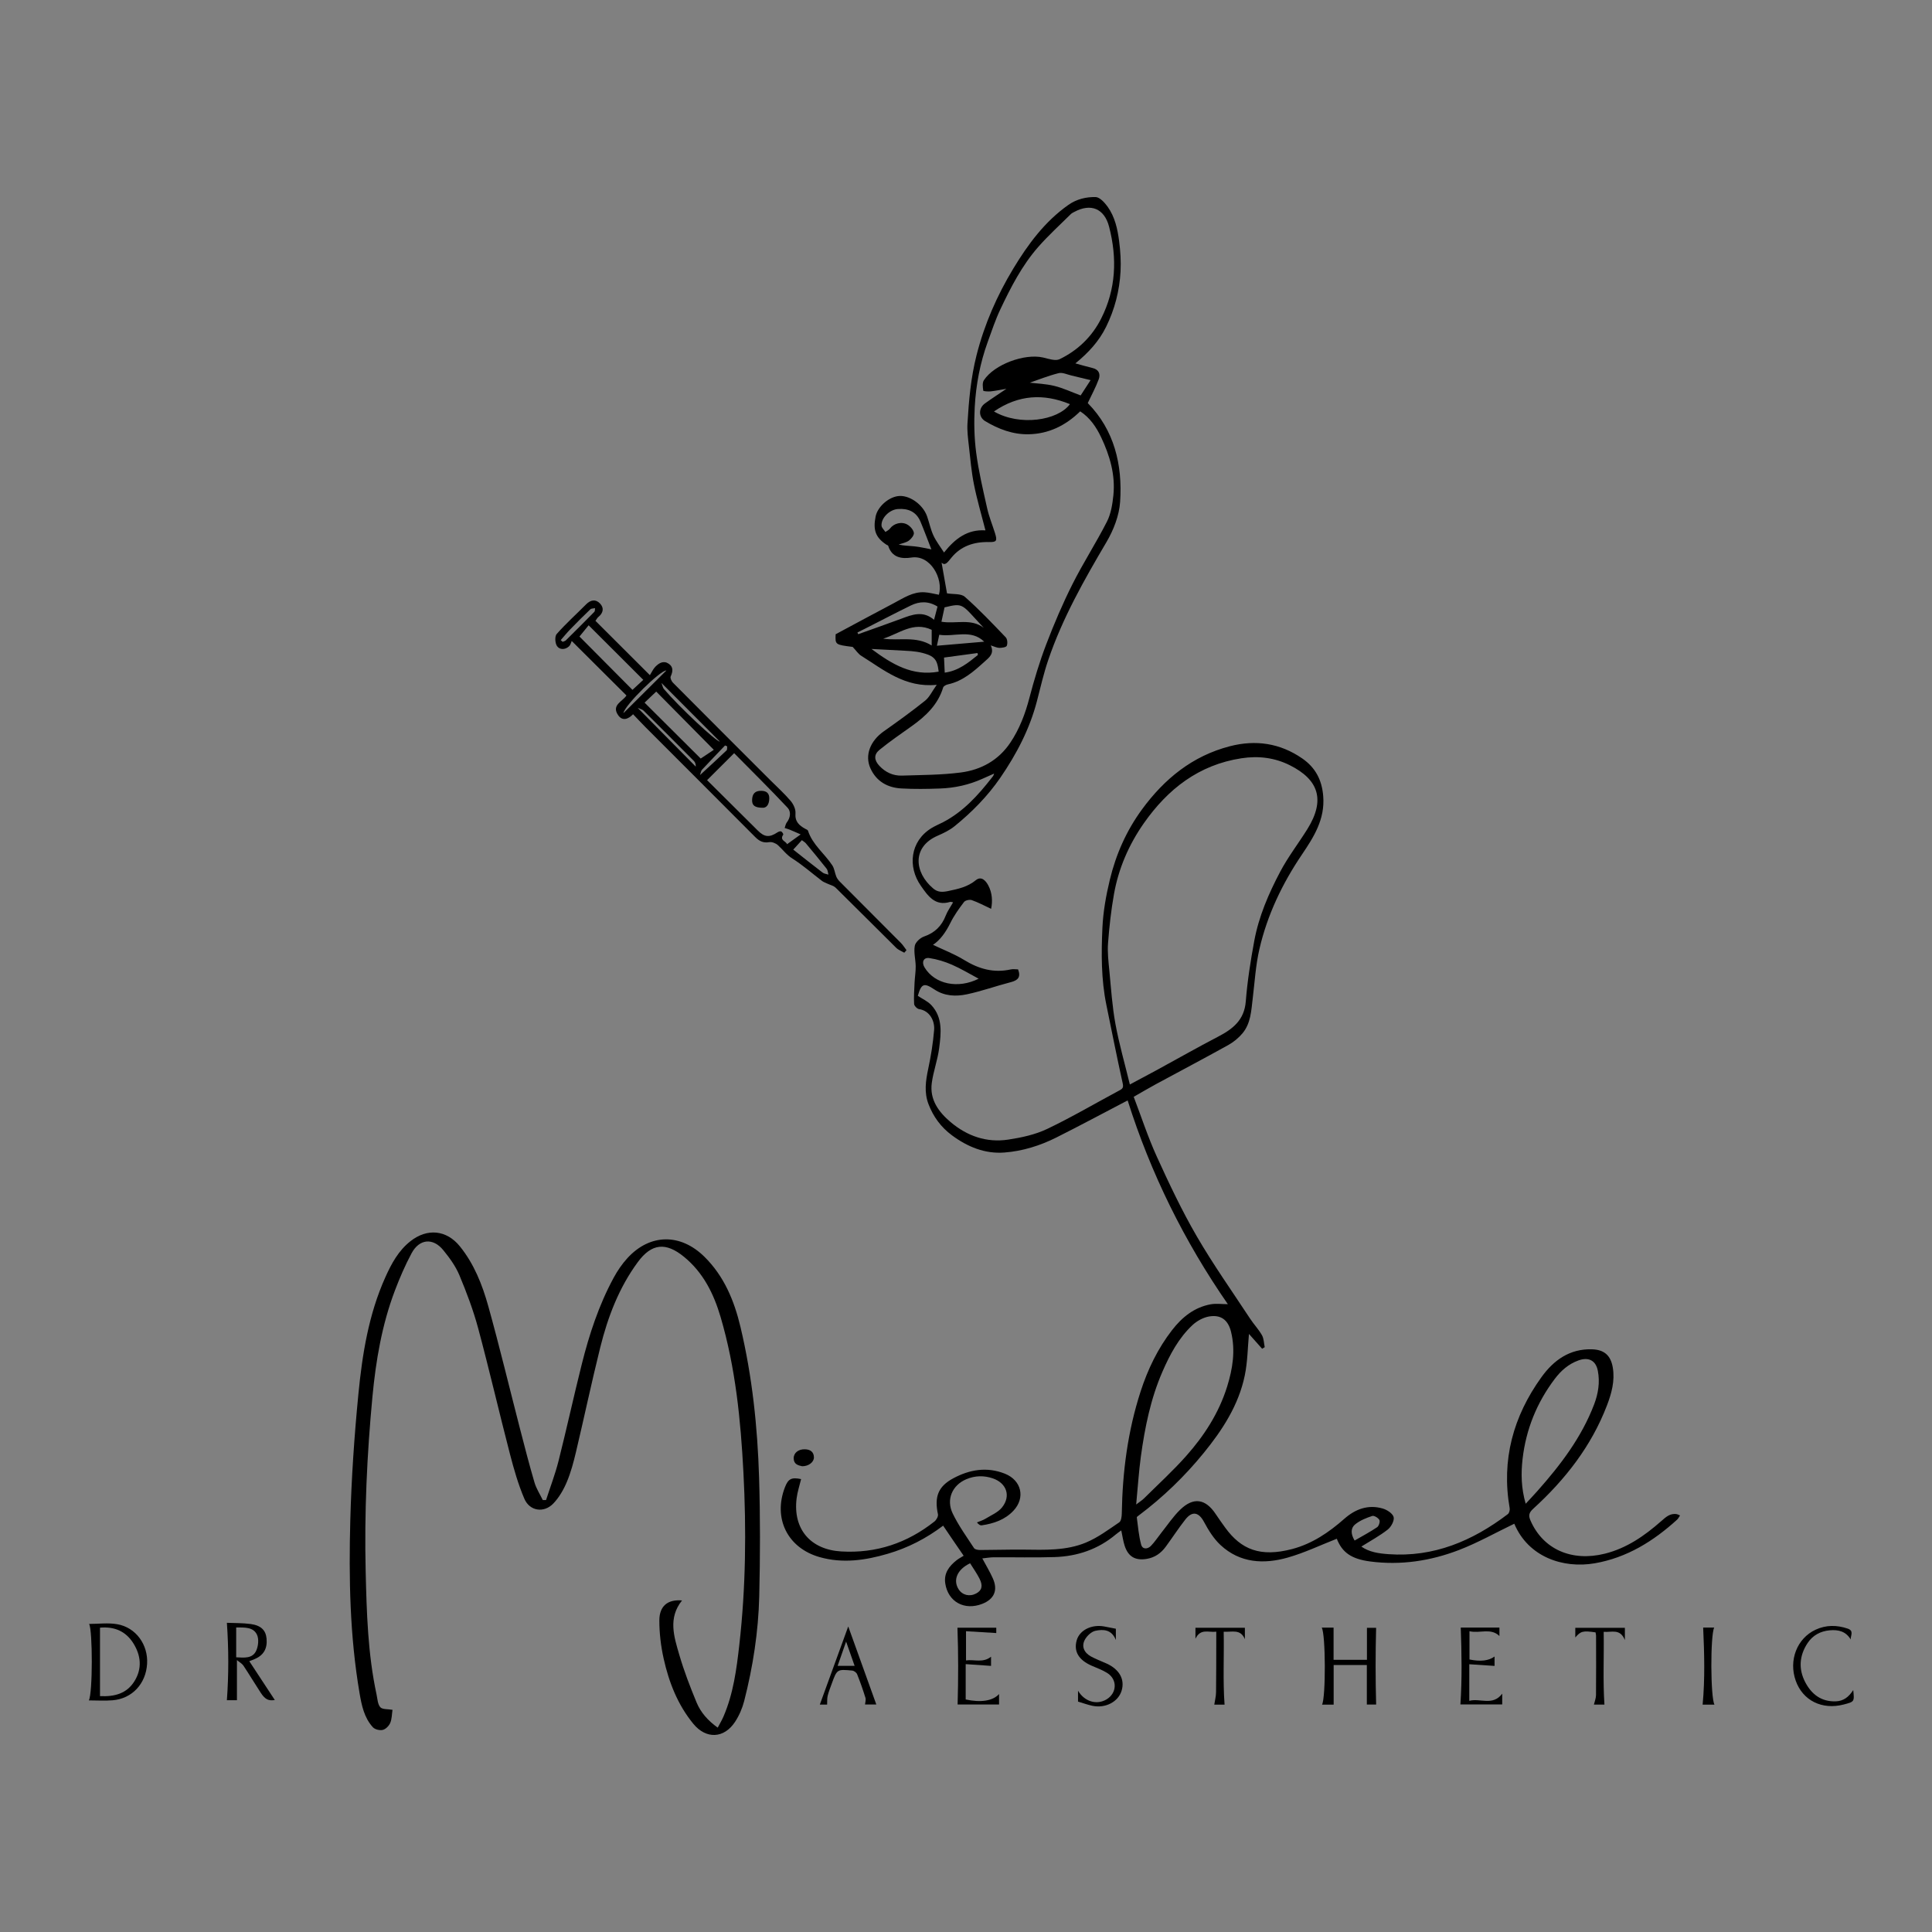 <svg xmlns="http://www.w3.org/2000/svg" xmlns:xlink="http://www.w3.org/1999/xlink" version="1.1" width="1080" height="1080" viewBox="0 0 1080 1080" xml:space="preserve"><rect x="0" y="0" width="1080" height="1080" fill="#808080" stroke="none"/> <desc>Created with Fabric.js 5.2.4</desc> <defs> </defs> <g transform="matrix(1 0 0 1 540 540)" id="cb93e99f-1d51-4e06-bf75-d0f04c41dafa"> <rect style="stroke: none; stroke-width: 1; stroke-dasharray: none; stroke-linecap: butt; stroke-dashoffset: 0; stroke-linejoin: miter; stroke-miterlimit: 4; fill: rgb(255,255,255); fill-rule: nonzero; opacity: 1; visibility: hidden;" vector-effect="non-scaling-stroke" x="-540" y="-540" rx="0" ry="0" width="1080" height="1080"></rect> </g> <g transform="matrix(1 0 0 1 540 540)" id="6a12380e-8523-4a14-a1cf-38f7ef6f4ae8"> </g> <g transform="matrix(1 0 0 1 -7.03 540)"> <g style="" vector-effect="non-scaling-stroke"> <g transform="matrix(1 0 0 1 -405.16 -35.99)"> <path style="stroke: none; stroke-width: 1; stroke-dasharray: none; stroke-linecap: butt; stroke-dashoffset: 0; stroke-linejoin: miter; stroke-miterlimit: 4; fill: rgb(255,255,255); fill-rule: nonzero; opacity: 1;" vector-effect="non-scaling-stroke" transform=" translate(-681.19, -513.66)" d="M 623.74 624.79 C 610.43 631.74 597.28 638.79 583.95 645.49 C 574.79 650.09 564.98 653.16 554.78 653.92 C 543.91 654.73 534.23 650.75 525.5 644.28 C 519.4 639.75 515.14 633.96 512.43 626.91 C 509.9 620.32 510.84 613.83 512.26 607.15 C 513.78 599.99 514.96 592.7 515.56 585.41 C 515.97 580.43 513.2 574.65 507.15 573.75 C 506.06 573.59 504.44 571.92 504.38 570.88 C 504.16 566.92 504.44 562.92 504.63 558.94 C 504.78 555.9 505.3 552.86 505.26 549.82 C 505.21 546 504.1 542.07 504.74 538.42 C 505.1 536.38 507.76 533.93 509.91 533.18 C 515.94 531.09 519.79 527.3 522.06 521.45 C 523.03 518.95 524.67 516.71 526.17 514.06 C 525.46 513.95 524.93 513.7 524.52 513.82 C 515.98 516.45 511.89 510.15 508.15 504.82 C 500.71 494.21 502.08 479.92 514.08 472.57 C 516.18 471.28 518.49 470.35 520.67 469.21 C 531.81 463.38 540.03 454.34 547.62 444.63 C 548.17 443.93 548.83 443.31 549.09 442.09 C 546.88 443.07 544.67 444.04 542.47 445.03 C 534.97 448.41 527.05 450.14 518.87 450.43 C 511.67 450.69 504.43 450.8 497.24 450.4 C 489.54 449.97 483.31 446.49 479.98 439.2 C 476.64 431.86 479.85 423.78 487.48 418.42 C 495.29 412.92 503.05 407.32 510.5 401.35 C 512.99 399.35 514.44 396.07 517.02 392.46 C 499.3 394.25 487.46 384.12 474.76 376.2 C 473.18 375.21 472.08 373.45 470.04 371.28 C 460.24 370.03 460.24 370.03 460.51 364.2 C 471.23 358.46 482.1 352.56 493.04 346.81 C 498.44 343.97 503.66 340.37 510.15 340.73 C 512.86 340.88 515.54 341.64 518.24 342.12 C 520.81 333.17 513.52 319.65 502.86 321.32 C 497.4 322.17 491.97 321.38 489.89 314.74 C 489.81 314.47 489.24 314.37 488.92 314.15 C 482.89 310.15 481.32 306.06 482.85 298.39 C 483.9 293.16 489.64 287.86 495.19 287 C 501.33 286.05 509.22 291.41 511.62 298.27 C 512.87 301.84 513.61 305.62 515.19 309.03 C 516.71 312.3 519 315.21 521.1 318.5 C 527.37 310.61 534.33 305.47 544.26 306.13 C 542.05 297.47 539.56 289.09 537.85 280.56 C 536.41 273.37 535.78 266 534.96 258.69 C 534.5 254.62 533.96 250.48 534.2 246.41 C 534.96 233.56 536.08 220.81 539.28 208.2 C 543.67 190.92 550.71 174.86 559.84 159.76 C 568.03 146.22 577.4 133.49 590.64 124.17 C 595.26 120.92 600.57 119.71 605.81 119.8 C 608.12 119.84 610.89 122.89 612.56 125.21 C 616.6 130.86 618.1 137.63 618.97 144.38 C 619.7 150.01 620.08 155.78 619.77 161.45 C 619.17 172.23 616.54 182.51 611.71 192.33 C 607.66 200.55 601.74 206.9 594.53 212.78 C 597.82 213.68 600.94 214.63 604.11 215.37 C 607.71 216.2 608.62 218.81 607.58 221.66 C 605.93 226.15 603.6 230.38 601.44 234.97 C 616.2 249.95 620.95 269.35 619.53 290.21 C 619.01 297.85 615.88 305.92 611.94 312.61 C 599.43 333.82 587.31 355.17 579.36 378.57 C 576.8 386.09 575.03 393.89 573.03 401.59 C 568.97 417.21 561.6 431.26 552.53 444.46 C 545.43 454.77 536.69 463.63 527 471.5 C 524.2 473.78 520.77 475.41 517.42 476.87 C 503.17 483.11 504.39 497.31 515.04 506.31 C 517.61 508.49 520.12 508.44 523.46 507.74 C 529.01 506.57 534.24 505.47 538.82 501.72 C 542.06 499.08 544.54 502.19 545.81 504.55 C 548.08 508.77 548.3 513.5 547.42 517.69 C 543.65 515.94 540.24 514.09 536.62 512.83 C 535.4 512.4 533 512.92 532.28 513.87 C 529.45 517.58 526.68 521.45 524.62 525.63 C 522.06 530.82 518.86 535.26 514.92 537.81 C 520.43 540.45 526.76 542.86 532.44 546.34 C 540.56 551.31 548.89 553.65 558.31 551.58 C 559.68 551.28 561.18 551.54 562.49 551.54 C 564.17 555.93 562.36 557.67 558.45 558.68 C 550.24 560.8 542.22 563.7 533.94 565.46 C 527.74 566.78 521.36 566.55 515.66 562.73 C 509.87 558.86 508.4 559.51 506.45 566.33 C 509.01 568.05 511.99 569.35 514.02 571.54 C 520.5 578.51 519.45 587.23 518.38 595.58 C 517.54 602.14 515.13 608.5 514.25 615.05 C 513 624.38 518.1 631.25 524.74 636.88 C 534 644.72 544.89 648.53 556.96 646.7 C 564.38 645.58 572.05 643.93 578.76 640.73 C 592.58 634.14 605.82 626.32 619.34 619.09 C 621.17 618.11 621.44 617.32 620.95 615.1 C 617.72 600.58 614.85 585.97 611.85 571.4 C 608.92 557.12 608.98 542.62 609.64 528.2 C 610.06 519.22 611.68 510.18 613.79 501.42 C 617.21 487.24 623.05 474 631.75 462.13 C 644.29 445.02 659.96 432.22 680.85 426.81 C 695.29 423.06 708.95 425.06 721.33 433.62 C 728.64 438.67 732.35 445.54 733.07 454.74 C 734.09 467.68 727.8 477.53 721.18 487.33 C 710.16 503.63 701.79 521.13 697.38 540.27 C 695.3 549.31 694.76 558.7 693.64 567.95 C 692.82 574.72 692.56 581.72 687.98 587.23 C 685.79 589.86 682.94 592.19 679.94 593.86 C 666.57 601.29 653.04 608.41 639.59 615.69 C 635.57 617.87 631.64 620.21 627.13 622.78 C 631.33 633.77 635.07 645.28 640.05 656.22 C 646.92 671.3 654.03 686.36 662.34 700.68 C 671.52 716.5 682.13 731.48 692.19 746.78 C 694.28 749.96 696.97 752.77 698.83 756.05 C 699.91 757.96 699.89 760.48 700.37 762.73 C 699.89 763.02 699.4 763.32 698.92 763.61 C 696.27 760.63 693.63 757.65 691.56 755.33 C 690.86 762.74 690.81 770.82 689.21 778.57 C 685.77 795.18 676.69 809.09 666.15 822 C 655.57 834.97 643.57 846.56 630.16 856.64 C 629.66 857.01 628.81 857.56 628.86 857.92 C 629.54 863 629.96 868.17 631.29 873.09 C 632.05 875.9 634.91 875.72 636.79 873.79 C 638.91 871.61 640.58 868.99 642.49 866.6 C 645.98 862.23 649.11 857.48 653.09 853.61 C 660.53 846.38 667.26 847.42 672.96 856 C 674.66 858.55 676.44 861.05 678.24 863.54 C 687.2 875.93 697.97 880.22 715.68 875.58 C 726.85 872.65 736.27 866.26 744.87 858.67 C 751.06 853.21 758.15 850.59 766.26 852.9 C 768.69 853.59 771.91 855.66 772.44 857.7 C 772.95 859.67 771.05 863.18 769.16 864.67 C 764.61 868.24 759.45 871.01 754.39 874.19 C 758.79 877.29 764.15 878.06 769.53 878.44 C 794.86 880.26 816.55 871.04 836.26 856.07 C 837.03 855.49 837.49 853.81 837.31 852.78 C 832.59 825.75 839.27 801.44 855.08 779.48 C 861.91 769.99 870.88 763.55 883.31 763.92 C 890.19 764.12 893.85 767.38 894.97 774.21 C 896.18 781.58 894.26 788.58 891.68 795.31 C 882.95 818.11 868.3 836.8 850.44 853.08 C 847.93 855.37 847.78 857 849.01 859.78 C 856.01 875.66 871.89 882.78 890.45 878.18 C 902.72 875.14 912.72 868.15 922.03 859.97 C 924.54 857.77 927 855.38 930.8 856.09 C 931.28 856.18 931.73 856.46 932.54 856.81 C 931.9 857.74 931.53 858.57 930.92 859.13 C 917.66 871.17 902.93 880.39 884.91 883.53 C 867.12 886.62 847.66 880.01 839.85 861.34 C 839.75 861.11 839.5 860.95 839.92 861.4 C 829.41 866.46 819.42 872.11 808.83 876.17 C 792.97 882.25 776.38 884.76 759.32 882.52 C 748.83 881.15 743.67 877.49 740.67 869.82 C 731.53 873.39 722.6 877.69 713.22 880.35 C 699.82 884.15 686.53 883.44 675.67 873.34 C 671.88 869.82 668.96 865.11 666.49 860.5 C 663.55 854.99 659.93 854.07 656.01 859.06 C 652.14 863.98 648.73 869.27 645.01 874.32 C 642.39 877.87 638.98 880.3 634.51 881.06 C 628.13 882.15 624.13 879.93 622.11 873.82 C 621.24 871.19 620.88 868.39 620.18 865.15 C 619.18 865.89 618.14 866.56 617.2 867.36 C 607.31 875.69 595.7 879.65 582.97 880.06 C 571.63 880.43 560.27 880.11 548.93 880.18 C 546.85 880.19 544.77 880.58 542.51 880.81 C 544.65 884.83 546.8 888.36 548.46 892.11 C 551.34 898.65 549.11 903.61 542.48 906.21 C 532.52 910.11 523.36 905.09 521.8 894.81 C 520.93 889.08 523.94 885.14 528.12 881.84 C 529.24 880.95 530.54 880.29 532.08 879.32 C 530.09 876.42 528.22 873.71 526.36 870.98 C 524.49 868.24 522.64 865.5 520.61 862.5 C 511.21 869.63 500.93 874.91 489.72 878.2 C 477.16 881.89 464.41 883.76 451.49 880.06 C 433.58 874.94 425.45 858.4 432.18 841.02 C 434.01 836.29 435.86 835.35 441.21 836.48 C 440.35 840.07 439.15 843.62 438.7 847.26 C 436.57 864.38 446.42 875.91 463.64 876.92 C 483.19 878.07 500.48 872.25 515.73 860.19 C 516.82 859.33 517.96 857.33 517.71 856.14 C 515.67 846.52 517.68 840.66 526.24 836.05 C 535.34 831.14 545.08 829.45 555.13 833.45 C 564.37 837.12 566.72 846.88 559.94 854.12 C 555.18 859.21 548.85 861.36 542.11 862.33 C 541.35 862.44 540.49 861.91 539.5 860.69 C 541.09 860.02 542.8 859.53 544.26 858.64 C 547.48 856.66 551.32 855.08 553.56 852.27 C 558.6 845.93 556.08 838.73 548.44 836.09 C 543.48 834.38 538.44 834.49 533.58 836.54 C 525.72 839.85 522.16 847.85 525.97 855.73 C 529.25 862.52 533.74 868.73 537.89 875.07 C 538.39 875.84 540.12 876.11 541.27 876.11 C 549.4 876.1 557.52 875.81 565.65 875.9 C 577.42 876.04 589.37 876.55 600.41 871.96 C 607.06 869.2 613.03 864.73 619.05 860.65 C 620.16 859.9 620.45 857.39 620.48 855.68 C 620.85 832.47 623.81 809.66 630.99 787.51 C 635.01 775.12 640.59 763.48 648.62 753.14 C 654.17 745.99 660.95 740.48 670.08 738.78 C 673.14 738.21 676.39 738.69 679.76 738.69 C 655.39 703.54 636.62 665.53 623.74 624.79 z M 522.76 341.34 C 526.21 341.93 530.56 341.36 532.72 343.26 C 540.77 350.35 548.17 358.18 555.6 365.93 C 556.52 366.89 556.72 369.34 556.17 370.65 C 555.81 371.5 553.49 371.81 552.05 371.82 C 550.71 371.82 549.37 371.09 547.22 370.43 C 549.39 375.08 546.27 377.24 543.72 379.54 C 537.68 385 531.61 390.42 523.26 392.22 C 522.27 392.43 520.85 393.17 520.61 393.97 C 517.68 403.58 510.91 409.96 503.06 415.55 C 496.98 419.88 490.81 424.11 485.03 428.81 C 481.74 431.49 482.02 434.61 484.94 437.74 C 488.34 441.38 492.63 443.38 497.55 443.22 C 508.53 442.86 519.59 442.89 530.46 441.48 C 541.82 440 551.56 434.67 558.18 424.77 C 563.31 417.1 566.5 408.68 568.83 399.75 C 571.47 389.65 574.5 379.6 578.22 369.86 C 582.58 358.44 587.4 347.13 592.89 336.21 C 598.86 324.31 606.16 313.07 612.19 301.2 C 614.42 296.81 615.25 291.48 615.77 286.47 C 616.94 275.05 613.75 264.29 608.93 254.11 C 606.26 248.47 602.72 243.18 597.22 239.59 C 589.03 247.6 579.45 252.25 568.2 252.41 C 559.53 252.54 551.52 249.52 544.12 245.08 C 540.33 242.81 540.29 237.81 544.01 235.14 C 547.91 232.34 551.95 229.72 555.99 226.98 C 553.05 227.48 550.14 228.1 547.19 228.43 C 545.77 228.59 543.08 228.37 543.03 228.04 C 542.77 226.11 542.42 223.65 543.38 222.2 C 549.21 213.33 566.15 207.12 576.5 209.51 C 579.53 210.21 583.32 211.58 585.7 210.44 C 595.83 205.55 603.76 197.93 608.9 187.8 C 617.27 171.29 617.94 153.99 613.36 136.36 C 610.73 126.22 603.15 123.14 593.96 128.09 C 593.27 128.46 592.51 128.8 591.97 129.34 C 585.82 135.45 579.36 141.29 573.67 147.8 C 564.66 158.1 558.42 170.25 552.6 182.53 C 549.82 188.41 547.76 194.64 545.53 200.77 C 541.26 212.54 538.94 224.79 538.26 237.22 C 537.8 245.68 537.97 254.3 539.07 262.69 C 540.44 273.15 542.9 283.48 545.21 293.79 C 546.26 298.48 548.12 302.99 549.57 307.6 C 551 312.15 550.47 312.76 545.91 312.67 C 537.75 312.5 530.43 314.99 525.24 321.38 C 523.03 324.1 521.72 326.08 519.73 324.17 C 520.68 329.41 521.76 335.63 522.76 341.34 z M 624.98 615.89 C 630.25 613.07 635.21 610.45 640.13 607.77 C 651.5 601.57 662.75 595.17 674.23 589.19 C 682.5 584.89 688.95 579.92 689.78 569.45 C 690.67 558.12 692.45 546.81 694.52 535.62 C 697.05 521.94 702.56 509.17 709.01 496.96 C 713.38 488.69 719.17 481.18 724.15 473.22 C 734.41 456.8 730.49 445.51 714.5 437.47 C 706.07 433.23 696.98 432.05 687.35 433.53 C 663.46 437.19 646.19 450.77 632.84 469.78 C 624.49 481.68 618.65 495.06 616.09 509.51 C 614.49 518.55 613.47 527.73 612.78 536.89 C 612.39 542 613.02 547.21 613.52 552.34 C 614.48 562.29 615.12 572.31 616.93 582.11 C 619 593.35 622.19 604.38 624.98 615.89 z M 628.51 850.67 C 630.6 849.06 631.83 848.31 632.82 847.33 C 640.77 839.45 649.07 831.88 656.49 823.52 C 666.56 812.19 674.74 799.5 679.32 784.87 C 682.46 774.85 684.1 764.6 681.54 754.15 C 679.93 747.57 675.95 744.45 669.31 745.56 C 666.02 746.11 662.52 748.03 660.04 750.33 C 652.31 757.54 647.4 766.77 643.22 776.36 C 636.6 791.51 633.37 807.57 631.13 823.84 C 629.97 832.36 629.44 840.97 628.51 850.67 z M 846.25 850.26 C 848.78 847.51 850.88 845.3 852.89 843.03 C 865.78 828.5 877.46 813.16 884.48 794.79 C 886.8 788.72 887.83 782.4 886.58 775.94 C 885.46 770.17 881.45 768.12 875.85 770.1 C 870.24 772.09 866.01 775.81 862.48 780.49 C 852.45 793.78 846.4 808.73 844.51 825.22 C 843.6 833.26 843.69 841.38 846.25 850.26 z M 549.01 239.66 C 563.35 247.99 584.68 244.79 591.48 235.57 C 576.72 229.51 562.72 230.29 549.01 239.66 z M 518.1 385.1 C 517.54 381 517.19 377.53 512.23 375.64 C 507.99 374.03 503.9 373.63 499.59 373.43 C 493.51 373.15 487.43 372.79 480.53 372.42 C 492.18 381.08 503.41 387.77 518.1 385.1 z M 514.02 316.74 C 512.03 311.66 510.1 306.42 507.95 301.28 C 505.6 295.69 501.06 293.76 495.26 294.2 C 490.61 294.55 485.87 299.19 486.16 303.51 C 486.24 304.72 487.58 305.85 488.34 307.02 C 489.19 306.41 490.26 305.96 490.84 305.16 C 492.94 302.28 497.34 300.97 500.69 302.95 C 502.28 303.89 503.97 305.81 504.23 307.5 C 504.43 308.82 502.8 310.88 501.44 311.86 C 499.85 313.01 497.67 313.35 495.74 314.05 C 498.66 314.77 501.76 314.75 504.81 315.09 C 507.83 315.42 510.79 316.14 514.02 316.74 z M 540.45 556.75 C 535.4 554.06 530.6 551.14 525.5 548.92 C 521.51 547.18 517.21 545.87 512.91 545.22 C 509.63 544.72 508.44 547.52 510.2 550.43 C 515.93 559.9 528.97 562.54 540.45 556.75 z M 517.46 348.72 C 512.37 345.57 507.42 345.74 502.58 348.1 C 494.74 351.92 487.01 355.97 479.24 359.92 C 477.06 361.03 474.88 362.12 472.69 363.22 C 472.83 363.54 472.97 363.85 473.12 364.17 C 481.16 361.29 489.23 358.48 497.23 355.5 C 503.33 353.22 509.35 350.83 515.52 356.13 C 516.26 353.29 516.88 350.93 517.46 348.72 z M 569.06 223.57 C 572.87 224.04 577.94 224.2 582.75 225.37 C 587.62 226.56 592.25 228.76 597.47 230.7 C 599.09 228.2 600.93 225.38 603.03 222.15 C 599.28 221.24 595.82 220.37 592.35 219.57 C 589.95 219.02 587.31 217.7 585.16 218.24 C 579.24 219.74 573.52 222.04 569.06 223.57 z M 535.67 883.53 C 528.47 886.96 525.98 892.89 529.24 898.05 C 531.34 901.37 535.41 902.35 539.05 900.42 C 542.2 898.76 542.97 896.2 541 892.26 C 539.54 889.31 537.58 886.6 535.67 883.53 z M 543.32 360.62 C 530.73 347.29 532.35 346.51 521.39 349.17 C 520.82 351.79 520.25 354.44 519.65 357.2 C 527.7 358.56 536.14 355.13 543.32 360.62 z M 514.2 370.49 C 514.2 367.3 514.2 364.71 514.2 361.72 C 503.93 356.86 495.89 363.96 487.07 366.66 C 496.05 367.99 505.4 365 514.2 370.49 z M 750.62 870.82 C 754.91 868.34 759.21 866.06 763.22 863.36 C 764.19 862.71 764.96 860.23 764.47 859.33 C 763.82 858.14 761.53 856.74 760.48 857.08 C 757.16 858.16 753.74 859.55 751.04 861.68 C 748.45 863.71 748.28 866.96 750.62 870.82 z M 517.12 370.62 C 526.28 369.84 534.94 369.09 543.56 368.36 C 536.16 361.15 526.89 365.85 518.43 364.49 C 518.07 366.12 517.7 367.88 517.12 370.62 z M 521.49 385.66 C 529.14 384.65 534.58 380.2 540.03 375.78 C 539.96 375.42 539.88 375.06 539.81 374.7 C 533.52 375.55 527.23 376.4 521.1 377.23 C 521.25 380.42 521.36 382.87 521.49 385.66 z" stroke-linecap="round"></path> </g> <g transform="matrix(1 0 0 1 -782.81 289.41)"> <path style="stroke: none; stroke-width: 1; stroke-dasharray: none; stroke-linecap: butt; stroke-dashoffset: 0; stroke-linejoin: miter; stroke-miterlimit: 4; fill: rgb(255,255,255); fill-rule: nonzero; opacity: 1;" vector-effect="non-scaling-stroke" transform=" translate(-303.54, -839.06)" d="M 298.63 848.18 C 300.98 840.9 303.74 833.72 305.61 826.32 C 310.14 808.36 314.09 790.25 318.59 772.28 C 322.77 755.57 328.14 739.23 336.37 724.01 C 338.51 720.06 341.11 716.21 344.14 712.91 C 356.74 699.2 373.75 699.01 387.11 712.14 C 398.17 723.02 403.82 736.75 407.32 751.47 C 413.89 779.1 416.84 807.24 417.71 835.55 C 418.39 857.69 418.34 879.87 417.8 902.02 C 417.31 921.8 414.3 941.36 409.38 960.54 C 408.34 964.6 406.58 968.67 404.28 972.17 C 398.11 981.57 388.07 981.94 380.95 973.26 C 372.2 962.59 367.31 950.04 364.36 936.79 C 362.81 929.83 361.95 922.56 361.96 915.44 C 361.98 907.37 366.71 903.61 374.64 904.31 C 366.7 914.17 370.17 924.62 373.12 934.73 C 375.76 943.78 379.16 952.64 382.78 961.36 C 385.09 966.92 389.09 971.48 394.59 975.41 C 395.78 973.14 396.94 971.24 397.81 969.21 C 403.33 956.43 405.12 942.78 406.66 929.14 C 410.29 897.09 410.64 864.91 408.96 832.74 C 407.43 803.4 404.54 774.2 396.19 745.84 C 392.36 732.84 386.51 721.02 375.71 712.19 C 365.59 703.93 357.66 704.65 349.92 715.17 C 339.39 729.47 333.17 745.8 328.93 762.84 C 324.11 782.23 319.98 801.8 315.37 821.25 C 314.02 826.95 312.51 832.69 310.24 838.07 C 308.42 842.4 305.92 846.75 302.7 850.11 C 297.45 855.59 289.46 854.41 286.49 847.44 C 283.06 839.4 280.63 830.88 278.43 822.4 C 272.38 799.05 266.95 775.54 260.7 752.25 C 257.98 742.12 254.24 732.2 250.19 722.51 C 248.07 717.44 244.66 712.75 241.15 708.46 C 235.4 701.42 227.77 702.16 223.44 710.26 C 219.86 716.94 216.83 723.96 214.14 731.05 C 206.89 750.15 203.5 770.12 201.58 790.36 C 198.51 822.82 197.01 855.37 197.79 887.97 C 198.34 911.04 198.98 934.14 203.87 956.85 C 204.4 959.32 204.48 962.33 205.98 964 C 207.17 965.32 210.21 964.98 212.79 965.45 C 212.42 967.89 212.47 970.53 211.53 972.75 C 210.82 974.41 209.02 976.26 207.37 976.67 C 205.71 977.09 202.97 976.44 201.84 975.21 C 196.95 969.89 195.54 962.96 194.37 956.12 C 188.91 924.12 188.34 891.79 189.2 859.49 C 189.83 836.03 191.43 812.55 193.7 789.19 C 195.88 766.76 199.42 744.46 208.8 723.61 C 212.21 716.03 216.11 708.76 222.86 703.46 C 232.19 696.14 242.99 697.13 250.45 706.36 C 258.4 716.19 262.99 727.83 266.32 739.76 C 272.65 762.47 278.14 785.42 284.04 808.25 C 286.64 818.31 289.23 828.39 292.16 838.36 C 293.17 841.8 295.22 844.93 296.8 848.2 C 297.4 848.17 298.02 848.18 298.63 848.18 z" stroke-linecap="round"></path> </g> <g transform="matrix(1 0 0 1 -684.4 -105.88)"> <path style="stroke: none; stroke-width: 1; stroke-dasharray: none; stroke-linecap: butt; stroke-dashoffset: 0; stroke-linejoin: miter; stroke-miterlimit: 4; fill: rgb(255,255,255); fill-rule: nonzero; opacity: 1;" vector-effect="non-scaling-stroke" transform=" translate(-401.95, -443.77)" d="M 326.24 356.7 C 336.18 366.62 345.81 376.23 356.67 387.07 C 357.7 385.44 358.46 383.66 359.72 382.37 C 361.75 380.28 364.33 378.74 367.18 380.67 C 369.86 382.48 369.56 385 368.3 387.78 C 367.92 388.61 368.73 390.44 369.55 391.27 C 387.61 409.45 405.74 427.55 423.86 445.66 C 427.73 449.53 431.82 453.21 435.36 457.36 C 436.91 459.19 438.25 462.06 438.06 464.32 C 437.68 468.95 440.12 471.08 443.51 472.95 C 444.06 473.26 444.9 473.54 445.05 474.01 C 447.6 481.91 454.36 486.83 458.68 493.45 C 459.84 495.23 460.03 497.61 460.86 499.64 C 461.28 500.68 462.01 501.66 462.81 502.46 C 474.2 513.91 485.63 525.32 497.01 536.78 C 498.19 537.97 499.08 539.45 500.11 540.79 C 499.7 541.27 499.29 541.74 498.88 542.22 C 497.37 541.33 495.6 540.71 494.39 539.52 C 483.08 528.36 471.91 517.07 460.58 505.94 C 459.33 504.71 457.28 504.3 455.61 503.49 C 454.68 503.04 453.67 502.69 452.87 502.08 C 447.37 497.9 442.16 493.26 436.33 489.59 C 433.01 487.5 430.95 484.53 428.21 482.08 C 427.01 481.01 424.87 480.16 423.36 480.42 C 420.04 480.99 417.82 479.84 415.59 477.61 C 395.15 457.08 374.66 436.62 354.19 416.13 C 351.93 413.87 349.77 411.52 347.26 408.91 C 344.54 411.74 341.33 412.82 339 409.56 C 334.85 403.75 341.54 401.74 343.56 398.42 C 333.66 388.57 323.88 378.83 312.97 367.96 C 312.64 368.63 312.33 370.15 311.41 370.99 C 309.23 372.98 306.17 372.94 304.72 370.77 C 303.63 369.13 303.42 365.35 304.56 364.06 C 309.72 358.23 315.54 353 321.03 347.46 C 323.54 344.93 326.32 344.48 328.73 346.96 C 331.18 349.48 330.63 352.28 327.84 354.56 C 327.26 355.04 326.91 355.79 326.24 356.7 z M 433.33 481.59 C 435.59 479.96 437.84 478.34 440.96 476.09 C 437.89 474.76 436.38 474.06 434.83 473.44 C 433.92 473.07 432.96 472.81 432.02 472.51 C 432.39 471.49 432.53 470.28 433.16 469.47 C 435.26 466.77 435.67 463.35 433.68 461.22 C 423.93 450.83 413.77 440.82 403.77 430.68 C 398.53 435.9 393.75 440.67 388.64 445.76 C 398.13 455.19 407.58 464.58 417.03 473.97 C 420.76 477.68 423.53 477.9 427.99 474.94 C 428.57 474.55 429.54 474.21 430.08 474.43 C 430.64 474.67 431.39 475.96 431.22 476.21 C 428.95 479.47 432.97 479.95 433.33 481.59 z M 353.7 402.43 C 364.52 413.21 375.13 423.77 385.08 433.68 C 387.7 431.93 390.01 430.39 392.4 428.8 C 381.21 417.49 370.85 407.01 360.21 396.25 C 357.87 398.47 356 400.25 353.7 402.43 z M 352.98 389.69 C 342.57 379.3 332.9 369.64 322.43 359.19 C 320.66 361.35 318.97 363.43 317.31 365.47 C 327.21 375.43 336.95 385.23 346.94 395.29 C 349.01 393.36 350.92 391.59 352.98 389.69 z M 436.82 484.59 C 442.34 488.94 447.74 493.25 453.23 497.44 C 454.09 498.1 455.38 498.2 456.48 498.56 C 456.17 497.46 456.14 496.13 455.49 495.29 C 451.71 490.48 447.79 485.78 443.87 481.08 C 443.35 480.45 442.57 480.04 441.63 479.31 C 439.92 481.18 438.42 482.83 436.82 484.59 z M 349.85 405.34 C 361.12 416.74 371.72 427.47 382.32 438.2 C 382.33 437.07 382.08 435.87 381.36 435.14 C 372 425.68 362.59 416.27 353.14 406.9 C 352.43 406.2 351.26 405.99 349.85 405.34 z M 395.78 424.19 C 385.17 413.54 374.61 402.94 363.14 391.43 C 363.82 393.21 363.94 394.15 364.45 394.75 C 373.09 404.92 393.83 424.3 395.78 424.19 z M 341.9 408.3 C 350.19 400.06 357.94 392.35 365.87 384.47 C 362.69 384.16 342.41 404.02 341.9 408.3 z M 306.82 367.49 C 307.18 367.8 307.55 368.11 307.91 368.43 C 308.51 368.17 309.24 368.05 309.68 367.62 C 315.04 362.33 320.37 357.02 325.63 351.65 C 326.03 351.24 325.9 350.31 326.02 349.62 C 325.13 349.82 323.96 349.72 323.39 350.26 C 319.58 353.89 315.86 357.62 312.2 361.4 C 310.31 363.33 308.61 365.45 306.82 367.49 z M 384.68 442.92 C 390.27 437.76 394.95 433.5 399.53 429.13 C 399.97 428.71 399.78 427.63 399.88 426.86 C 399.48 426.7 399.09 426.53 398.69 426.37 C 394.38 430.89 390.04 435.38 385.79 439.95 C 385.27 440.5 385.2 441.48 384.68 442.92 z" stroke-linecap="round"></path> </g> <g transform="matrix(1 0 0 1 -1027 389.07)"> <path style="stroke: none; stroke-width: 1; stroke-dasharray: none; stroke-linecap: butt; stroke-dashoffset: 0; stroke-linejoin: miter; stroke-miterlimit: 4; fill: rgb(255,255,255); fill-rule: nonzero; opacity: 1;" vector-effect="non-scaling-stroke" transform=" translate(-59.35, -938.72)" d="M 43.05 960.18 C 45.24 956.07 45.19 920.83 43.19 917.44 C 48.36 917.44 53.77 916.7 58.91 917.59 C 69.38 919.41 76.25 929.06 75.61 939.74 C 74.94 950.92 67.19 959.24 56.3 960.12 C 51.93 960.48 47.52 960.18 43.05 960.18 z M 49.28 919.53 C 49.28 932.47 49.28 945.02 49.28 957.79 C 57.35 958.18 64.23 956.42 68.56 949.42 C 72.91 942.39 72.19 935.1 67.95 928.3 C 63.77 921.62 57.49 918.79 49.28 919.53 z" stroke-linecap="round"></path> </g> <g transform="matrix(1 0 0 1 -338.9 391.38)"> <path style="stroke: none; stroke-width: 1; stroke-dasharray: none; stroke-linecap: butt; stroke-dashoffset: 0; stroke-linejoin: miter; stroke-miterlimit: 4; fill: rgb(255,255,255); fill-rule: nonzero; opacity: 1;" vector-effect="non-scaling-stroke" transform=" translate(-747.44, -941.03)" d="M 732.24 919.5 C 734.94 919.5 737.2 919.5 738.86 919.5 C 738.86 925.47 738.86 931.33 738.86 937.51 C 744.95 937.51 751.41 937.51 757.51 937.51 C 757.51 931.6 757.51 925.73 757.51 919.62 C 759.11 919.62 761.41 919.62 762.64 919.62 C 762.26 933.85 762.26 948.08 762.65 962.49 C 761.37 962.49 759.05 962.49 757.45 962.49 C 757.45 955.16 757.45 947.86 757.45 940.41 C 751.33 940.41 744.98 940.41 738.9 940.41 C 738.9 947.9 738.9 955.18 738.9 962.56 C 737.23 962.56 734.85 962.56 732.41 962.56 C 734.55 958.5 734.45 923.15 732.24 919.5 z" stroke-linecap="round"></path> </g> <g transform="matrix(1 0 0 1 -952.74 388.82)"> <path style="stroke: none; stroke-width: 1; stroke-dasharray: none; stroke-linecap: butt; stroke-dashoffset: 0; stroke-linejoin: miter; stroke-miterlimit: 4; fill: rgb(255,255,255); fill-rule: nonzero; opacity: 1;" vector-effect="non-scaling-stroke" transform=" translate(-133.6, -938.47)" d="M 132.74 938.27 C 137.66 945.75 142.44 953.03 147 959.97 C 143.61 960.53 141.63 959.74 139.14 955.93 C 135.86 950.91 132.78 945.75 129.46 940.76 C 128.69 939.6 127.29 938.87 125.83 937.64 C 125.83 945.8 125.83 952.88 125.83 960.09 C 124.2 960.09 121.85 960.09 120.21 960.09 C 121.26 945.75 121.23 931.45 120.21 916.81 C 124.27 916.99 128.95 916.87 133.54 917.49 C 139.34 918.28 141.97 921.03 142.39 925.63 C 142.92 931.37 140.66 935.11 135.37 937.25 C 134.63 937.57 133.89 937.83 132.74 938.27 z M 125.41 919.41 C 125.41 925.23 125.41 930.6 125.41 936.09 C 129.86 936.32 134.5 936.91 136.58 932.44 C 137.78 929.87 138.19 925.92 137.04 923.48 C 134.96 919.06 130.09 919.43 125.41 919.41 z" stroke-linecap="round"></path> </g> <g transform="matrix(1 0 0 1 -264.91 391.31)"> <path style="stroke: none; stroke-width: 1; stroke-dasharray: none; stroke-linecap: butt; stroke-dashoffset: 0; stroke-linejoin: miter; stroke-miterlimit: 4; fill: rgb(255,255,255); fill-rule: nonzero; opacity: 1;" vector-effect="non-scaling-stroke" transform=" translate(-821.44, -940.97)" d="M 809.95 919.48 C 816.34 919.48 823.8 919.48 831.57 919.48 C 831.57 921.13 831.57 922.66 831.57 924.2 C 826.68 919.47 820.63 922.91 814.83 921.52 C 814.83 927.09 814.83 932.2 814.83 937.32 C 821.02 938.59 825.57 938.07 828.85 935.66 C 828.85 937.71 828.85 939.7 828.85 940.91 C 824.2 940.6 819.6 940.3 814.72 939.98 C 814.72 946.96 814.72 953.31 814.72 960.44 C 820.78 958.78 827.82 963.52 833.13 956.42 C 833.13 958.42 833.13 960.32 833.13 962.45 C 825.02 962.45 816.93 962.45 809.75 962.45 C 810.73 948.15 810.44 933.84 809.95 919.48 z" stroke-linecap="round"></path> </g> <g transform="matrix(1 0 0 1 -546.12 391.36)"> <path style="stroke: none; stroke-width: 1; stroke-dasharray: none; stroke-linecap: butt; stroke-dashoffset: 0; stroke-linejoin: miter; stroke-miterlimit: 4; fill: rgb(255,255,255); fill-rule: nonzero; opacity: 1;" vector-effect="non-scaling-stroke" transform=" translate(-540.23, -941.01)" d="M 528.6 919.55 C 535.04 919.55 542.58 919.55 550.3 919.55 C 550.3 921 550.3 922.29 550.3 922.53 C 544.66 922.19 539.14 921.86 533.39 921.51 C 533.39 927.21 533.39 932.23 533.39 937.83 C 538.06 937.18 542.85 939.39 547.38 935.76 C 547.38 937.86 547.38 939.84 547.38 940.89 C 542.91 940.58 538.4 940.27 533.21 939.91 C 533.21 943.65 533.21 946.92 533.21 950.18 C 533.21 953.36 533.21 956.54 533.21 959.66 C 541.69 961.5 548.37 960.49 551.86 956.63 C 551.86 958.73 551.86 960.49 551.86 962.47 C 543.79 962.47 535.69 962.47 528.69 962.47 C 529.1 948.23 529.13 933.95 528.6 919.55 z" stroke-linecap="round"></path> </g> <g transform="matrix(1 0 0 1 -478.51 391.41)"> <path style="stroke: none; stroke-width: 1; stroke-dasharray: none; stroke-linecap: butt; stroke-dashoffset: 0; stroke-linejoin: miter; stroke-miterlimit: 4; fill: rgb(255,255,255); fill-rule: nonzero; opacity: 1;" vector-effect="non-scaling-stroke" transform=" translate(-607.84, -941.06)" d="M 617.16 926.41 C 614.73 920.4 610.03 920.39 605.78 921.26 C 603.5 921.72 601 924.09 599.82 926.26 C 597.82 929.96 599.35 933.49 603.26 935.64 C 606.05 937.17 609.09 938.25 611.99 939.58 C 619.22 942.9 622.28 948.5 620.35 954.81 C 618.46 960.97 611.39 964.71 604.12 963.22 C 601.41 962.66 598.78 961.67 596 960.85 C 596 958.81 596 956.86 596 954.77 C 599.61 960.87 606.47 962.91 611.95 959.61 C 617.83 956.07 618.11 948.48 612.31 944.85 C 609.63 943.17 606.57 942.08 603.65 940.8 C 596.34 937.6 593.49 932.78 595.27 926.56 C 596.89 920.92 603.55 917.56 610.61 918.85 C 612.7 919.23 614.78 919.66 617.15 920.12 C 617.16 921.82 617.16 923.63 617.16 926.41 z" stroke-linecap="round"></path> </g> <g transform="matrix(1 0 0 1 -73.64 391.31)"> <path style="stroke: none; stroke-width: 1; stroke-dasharray: none; stroke-linecap: butt; stroke-dashoffset: 0; stroke-linejoin: miter; stroke-miterlimit: 4; fill: rgb(255,255,255); fill-rule: nonzero; opacity: 1;" vector-effect="non-scaling-stroke" transform=" translate(-1012.71, -940.96)" d="M 1029.35 954.4 C 1030.03 960.92 1030.03 960.92 1024.02 962.48 C 1011.91 965.62 1001.15 960.28 997.2 949.18 C 993.15 937.79 997.91 925.48 1008.32 920.66 C 1014.18 917.95 1020.15 917.99 1026.24 920.05 C 1029.86 921.28 1027.87 923.82 1027.93 926.11 C 1025.18 921.5 1020.96 920.59 1016.25 921 C 1011.04 921.46 1006.7 923.79 1003.83 928.14 C 999.2 935.15 998.64 942.69 1002.59 950.15 C 1006.13 956.82 1011.53 960.98 1019.58 960.71 C 1023.8 960.57 1026.76 958.43 1029.35 954.4 z" stroke-linecap="round"></path> </g> <g transform="matrix(1 0 0 1 -618.89 391.03)"> <path style="stroke: none; stroke-width: 1; stroke-dasharray: none; stroke-linecap: butt; stroke-dashoffset: 0; stroke-linejoin: miter; stroke-miterlimit: 4; fill: rgb(255,255,255); fill-rule: nonzero; opacity: 1;" vector-effect="non-scaling-stroke" transform=" translate(-467.46, -940.68)" d="M 455.75 962.52 C 454.42 962.52 452.61 962.52 451.67 962.52 C 456.8 948.4 461.99 934.13 467.55 918.84 C 473.04 934.11 478.18 948.37 483.25 962.48 C 481.77 962.48 479.3 962.48 476.93 962.48 C 477.03 961.27 477.52 959.87 477.17 958.73 C 475.79 954.28 474.25 949.87 472.51 945.54 C 472.14 944.62 470.77 943.6 469.78 943.51 C 461.3 942.7 461.28 942.76 458.33 950.83 C 457.51 953.08 456.61 955.33 456.04 957.65 C 455.69 959.16 455.84 960.79 455.75 962.52 z M 471.12 940.88 C 469.51 936.29 468.12 932.31 466.36 927.31 C 464.55 932.49 463.13 936.54 461.62 940.88 C 465.02 940.88 467.78 940.88 471.12 940.88 z" stroke-linecap="round"></path> </g> <g transform="matrix(1 0 0 1 -410.89 391.42)"> <path style="stroke: none; stroke-width: 1; stroke-dasharray: none; stroke-linecap: butt; stroke-dashoffset: 0; stroke-linejoin: miter; stroke-miterlimit: 4; fill: rgb(255,255,255); fill-rule: nonzero; opacity: 1;" vector-effect="non-scaling-stroke" transform=" translate(-675.46, -941.08)" d="M 661.64 925.74 C 661.64 923.12 661.64 921.47 661.64 919.59 C 670.8 919.59 679.92 919.59 689.28 919.59 C 689.28 921.63 689.28 923.44 689.28 925.98 C 686.81 920.08 682.16 922.09 677.43 921.81 C 677.71 935.47 676.93 948.98 677.92 962.56 C 676.6 962.56 674.22 962.56 672.17 962.56 C 672.51 960.27 673.13 957.96 673.16 955.65 C 673.29 945.93 673.25 936.2 673.28 926.47 C 673.28 925.04 673.28 923.6 673.28 921.78 C 669.01 922.36 664.52 919.73 661.64 925.74 z" stroke-linecap="round"></path> </g> <g transform="matrix(1 0 0 1 -198.51 391.42)"> <path style="stroke: none; stroke-width: 1; stroke-dasharray: none; stroke-linecap: butt; stroke-dashoffset: 0; stroke-linejoin: miter; stroke-miterlimit: 4; fill: rgb(255,255,255); fill-rule: nonzero; opacity: 1;" vector-effect="non-scaling-stroke" transform=" translate(-887.84, -941.07)" d="M 901.7 926.46 C 899.03 919.84 894.33 922.23 889.85 921.85 C 890.09 935.57 889.37 949.02 890.27 962.54 C 888.9 962.54 886.52 962.54 884.38 962.54 C 884.79 960.78 885.54 959.02 885.56 957.25 C 885.67 946.17 885.61 935.09 885.59 924.01 C 885.59 923.37 885.39 922.73 885.29 922.15 C 878.23 921.14 877.02 921.44 873.98 925.01 C 873.98 923.13 873.98 921.45 873.98 919.6 C 883.22 919.6 892.36 919.6 901.7 919.6 C 901.7 921.67 901.7 923.5 901.7 926.46 z" stroke-linecap="round"></path> </g> <g transform="matrix(1 0 0 1 -137.88 391.37)"> <path style="stroke: none; stroke-width: 1; stroke-dasharray: none; stroke-linecap: butt; stroke-dashoffset: 0; stroke-linejoin: miter; stroke-miterlimit: 4; fill: rgb(255,255,255); fill-rule: nonzero; opacity: 1;" vector-effect="non-scaling-stroke" transform=" translate(-948.47, -941.03)" d="M 945.46 919.47 C 946.81 919.47 949.2 919.47 951.62 919.47 C 949.43 923.97 949.54 958.51 951.78 962.58 C 949.34 962.58 946.95 962.58 945.16 962.58 C 946.52 948.2 946.11 933.88 945.46 919.47 z" stroke-linecap="round"></path> </g> <g transform="matrix(1 0 0 1 -643.64 274.9)"> <path style="stroke: none; stroke-width: 1; stroke-dasharray: none; stroke-linecap: butt; stroke-dashoffset: 0; stroke-linejoin: miter; stroke-miterlimit: 4; fill: rgb(255,255,255); fill-rule: nonzero; opacity: 1;" vector-effect="non-scaling-stroke" transform=" translate(-442.71, -824.55)" d="M 441.78 829.29 C 439.66 828.8 437.13 828.29 437.05 824.91 C 436.98 821.88 439.67 819.68 443.36 819.81 C 446.24 819.91 448.28 821.14 448.37 824.27 C 448.45 826.96 445.4 829.33 441.78 829.29 z" stroke-linecap="round"></path> </g> <g transform="matrix(1 0 0 1 -667.74 -93.19)"> <path style="stroke: none; stroke-width: 1; stroke-dasharray: none; stroke-linecap: butt; stroke-dashoffset: 0; stroke-linejoin: miter; stroke-miterlimit: 4; fill: rgb(255,255,255); fill-rule: nonzero; opacity: 1;" vector-effect="non-scaling-stroke" transform=" translate(-418.61, -456.46)" d="M 419.56 461.19 C 415.43 461.12 413.73 459.99 413.81 456.84 C 413.9 453.43 415.4 451.66 418.94 451.72 C 421.86 451.77 423.48 453.05 423.41 456.07 C 423.34 459.41 421.86 461.38 419.56 461.19 z" stroke-linecap="round"></path> </g> <g transform="matrix(1 0 0 1 694.83 -35.99)"> <path style="stroke: none; stroke-width: 1; stroke-dasharray: none; stroke-linecap: butt; stroke-dashoffset: 0; stroke-linejoin: miter; stroke-miterlimit: 4; fill: rgb(0,0,0); fill-rule: nonzero; opacity: 1;" vector-effect="non-scaling-stroke" transform=" translate(-1781.18, -513.66)" d="M 1723.74 624.79 C 1710.43 631.74 1697.28 638.79 1683.95 645.49 C 1674.79 650.09 1664.98 653.16 1654.78 653.92 C 1643.91 654.73 1634.23 650.75 1625.5 644.28 C 1619.4 639.75 1615.14 633.96 1612.43 626.91 C 1609.9 620.32 1610.84 613.83 1612.26 607.15 C 1613.78 599.99 1614.96 592.7 1615.56 585.41 C 1615.97 580.43 1613.2 574.65 1607.15 573.75 C 1606.06 573.59 1604.44 571.92 1604.38 570.88 C 1604.16 566.92 1604.44 562.92 1604.63 558.94 C 1604.78 555.9 1605.3 552.86 1605.26 549.82 C 1605.21 546 1604.1 542.07 1604.74 538.42 C 1605.1 536.38 1607.76 533.93 1609.91 533.18 C 1615.94 531.09 1619.79 527.3 1622.06 521.45 C 1623.03 518.95 1624.67 516.71 1626.17 514.06 C 1625.46 513.95 1624.93 513.7 1624.52 513.82 C 1615.98 516.45 1611.89 510.15 1608.15 504.82 C 1600.71 494.21 1602.08 479.92 1614.08 472.57 C 1616.18 471.28 1618.49 470.35 1620.67 469.21 C 1631.81 463.38 1640.03 454.34 1647.62 444.63 C 1648.17 443.93 1648.83 443.31 1649.09 442.09 C 1646.88 443.07 1644.67 444.04 1642.47 445.03 C 1634.97 448.41 1627.05 450.14 1618.87 450.43 C 1611.67 450.69 1604.43 450.8 1597.24 450.4 C 1589.54 449.97 1583.31 446.49 1579.98 439.2 C 1576.64 431.86 1579.85 423.78 1587.48 418.42 C 1595.29 412.92 1603.05 407.32 1610.5 401.35 C 1612.99 399.35 1614.44 396.07 1617.02 392.46 C 1599.3 394.25 1587.46 384.12 1574.76 376.2 C 1573.18 375.21 1572.08 373.45 1570.04 371.28 C 1560.24 370.03 1560.24 370.03 1560.51 364.2 C 1571.23 358.46 1582.1 352.56 1593.04 346.81 C 1598.44 343.97 1603.66 340.37 1610.15 340.73 C 1612.86 340.88 1615.54 341.64 1618.24 342.12 C 1620.81 333.17 1613.52 319.65 1602.86 321.32 C 1597.4 322.17 1591.97 321.38 1589.89 314.74 C 1589.81 314.47 1589.24 314.37 1588.92 314.15 C 1582.89 310.15 1581.32 306.06 1582.85 298.39 C 1583.9 293.16 1589.64 287.86 1595.19 287 C 1601.33 286.05 1609.22 291.41 1611.62 298.27 C 1612.87 301.84 1613.61 305.62 1615.19 309.03 C 1616.71 312.3 1619 315.21 1621.1 318.5 C 1627.37 310.61 1634.33 305.47 1644.26 306.13 C 1642.05 297.47 1639.56 289.09 1637.85 280.56 C 1636.41 273.37 1635.78 266 1634.96 258.69 C 1634.5 254.62 1633.96 250.48 1634.2 246.41 C 1634.96 233.56 1636.08 220.81 1639.28 208.2 C 1643.67 190.92 1650.71 174.86 1659.84 159.76 C 1668.03 146.22 1677.4 133.49 1690.64 124.17 C 1695.26 120.92 1700.57 119.71 1705.81 119.8 C 1708.12 119.84 1710.89 122.89 1712.56 125.21 C 1716.6 130.86 1718.1 137.63 1718.97 144.38 C 1719.7 150.01 1720.08 155.78 1719.77 161.45 C 1719.17 172.23 1716.54 182.51 1711.71 192.33 C 1707.66 200.55 1701.74 206.9 1694.53 212.78 C 1697.82 213.68 1700.94 214.63 1704.11 215.37 C 1707.71 216.2 1708.62 218.81 1707.58 221.66 C 1705.93 226.15 1703.6 230.38 1701.44 234.97 C 1716.2 249.95 1720.95 269.35 1719.53 290.21 C 1719.01 297.85 1715.88 305.92 1711.94 312.61 C 1699.43 333.82 1687.31 355.17 1679.36 378.57 C 1676.8 386.09 1675.03 393.89 1673.03 401.59 C 1668.97 417.21 1661.6 431.26 1652.53 444.46 C 1645.43 454.77 1636.69 463.63 1627 471.5 C 1624.2 473.78 1620.77 475.41 1617.42 476.87 C 1603.17 483.11 1604.39 497.31 1615.04 506.31 C 1617.61 508.49 1620.12 508.44 1623.46 507.74 C 1629.01 506.57 1634.24 505.47 1638.82 501.72 C 1642.06 499.08 1644.54 502.19 1645.81 504.55 C 1648.08 508.77 1648.3 513.5 1647.42 517.69 C 1643.65 515.94 1640.24 514.09 1636.62 512.83 C 1635.4 512.4 1633 512.92 1632.28 513.87 C 1629.45 517.58 1626.68 521.45 1624.62 525.63 C 1622.06 530.82 1618.86 535.26 1614.92 537.81 C 1620.43 540.45 1626.76 542.86 1632.44 546.34 C 1640.56 551.31 1648.89 553.65 1658.31 551.58 C 1659.68 551.28 1661.18 551.54 1662.49 551.54 C 1664.17 555.93 1662.36 557.67 1658.45 558.68 C 1650.24 560.8 1642.22 563.7 1633.94 565.46 C 1627.74 566.78 1621.36 566.55 1615.66 562.73 C 1609.87 558.86 1608.4 559.51 1606.45 566.33 C 1609.01 568.05 1611.99 569.35 1614.02 571.54 C 1620.5 578.51 1619.45 587.23 1618.38 595.58 C 1617.54 602.14 1615.13 608.5 1614.25 615.05 C 1613 624.38 1618.1 631.25 1624.74 636.88 C 1634 644.72 1644.89 648.53 1656.96 646.7 C 1664.38 645.58 1672.05 643.93 1678.76 640.73 C 1692.58 634.14 1705.82 626.32 1719.34 619.09 C 1721.17 618.11 1721.44 617.32 1720.95 615.1 C 1717.72 600.58 1714.84 585.97 1711.85 571.4 C 1708.92 557.12 1708.98 542.62 1709.64 528.2 C 1710.06 519.22 1711.68 510.18 1713.79 501.42 C 1717.21 487.24 1723.05 474 1731.75 462.13 C 1744.29 445.02 1759.96 432.22 1780.85 426.81 C 1795.29 423.06 1808.95 425.06 1821.33 433.62 C 1828.64 438.67 1832.35 445.54 1833.07 454.74 C 1834.09 467.68 1827.8 477.53 1821.18 487.33 C 1810.16 503.63 1801.79 521.13 1797.38 540.27 C 1795.3 549.31 1794.76 558.7 1793.64 567.95 C 1792.82 574.72 1792.56 581.72 1787.98 587.23 C 1785.79 589.86 1782.94 592.19 1779.94 593.86 C 1766.58 601.29 1753.04 608.41 1739.59 615.69 C 1735.57 617.87 1731.64 620.21 1727.13 622.78 C 1731.33 633.77 1735.07 645.28 1740.05 656.22 C 1746.92 671.3 1754.03 686.36 1762.34 700.68 C 1771.52 716.5 1782.13 731.48 1792.19 746.78 C 1794.28 749.96 1796.97 752.77 1798.83 756.05 C 1799.91 757.96 1799.89 760.48 1800.37 762.73 C 1799.89 763.02 1799.4 763.32 1798.92 763.61 C 1796.27 760.63 1793.63 757.65 1791.56 755.33 C 1790.86 762.74 1790.81 770.82 1789.21 778.57 C 1785.77 795.18 1776.69 809.09 1766.15 822 C 1755.57 834.97 1743.57 846.56 1730.16 856.64 C 1729.66 857.01 1728.81 857.56 1728.86 857.92 C 1729.54 863 1729.96 868.17 1731.29 873.09 C 1732.05 875.9 1734.91 875.72 1736.78 873.79 C 1738.9 871.61 1740.57 868.99 1742.48 866.6 C 1745.97 862.23 1749.1 857.48 1753.08 853.61 C 1760.52 846.38 1767.25 847.42 1772.95 856 C 1774.65 858.55 1776.43 861.05 1778.23 863.54 C 1787.19 875.93 1797.96 880.22 1815.67 875.58 C 1826.84 872.65 1836.26 866.26 1844.86 858.67 C 1851.05 853.21 1858.14 850.59 1866.25 852.9 C 1868.68 853.59 1871.9 855.66 1872.43 857.7 C 1872.94 859.67 1871.04 863.18 1869.15 864.67 C 1864.6 868.24 1859.44 871.01 1854.38 874.19 C 1858.78 877.29 1864.14 878.06 1869.52 878.44 C 1894.85 880.26 1916.54 871.04 1936.25 856.07 C 1937.02 855.49 1937.48 853.81 1937.3 852.78 C 1932.58 825.75 1939.26 801.44 1955.07 779.48 C 1961.9 769.99 1970.87 763.55 1983.3 763.92 C 1990.18 764.12 1993.84 767.38 1994.96 774.21 C 1996.17 781.58 1994.25 788.58 1991.67 795.31 C 1982.94 818.11 1968.29 836.8 1950.43 853.08 C 1947.92 855.37 1947.77 857 1949 859.78 C 1956 875.66 1971.88 882.78 1990.44 878.18 C 2002.71 875.14 2012.71 868.15 2022.02 859.97 C 2024.53 857.77 2026.99 855.38 2030.79 856.09 C 2031.27 856.18 2031.72 856.46 2032.53 856.81 C 2031.89 857.74 2031.52 858.57 2030.91 859.13 C 2017.65 871.17 2002.92 880.39 1984.9 883.53 C 1967.11 886.62 1947.65 880.01 1939.84 861.34 C 1939.74 861.11 1939.49 860.95 1939.91 861.4 C 1929.4 866.46 1919.41 872.11 1908.82 876.17 C 1892.96 882.25 1876.37 884.76 1859.31 882.52 C 1848.82 881.15 1843.66 877.49 1840.66 869.82 C 1831.52 873.39 1822.59 877.69 1813.21 880.35 C 1799.81 884.15 1786.52 883.44 1775.66 873.34 C 1771.87 869.82 1768.95 865.11 1766.48 860.5 C 1763.54 854.99 1759.92 854.07 1756 859.06 C 1752.13 863.98 1748.72 869.27 1745 874.32 C 1742.38 877.87 1738.97 880.3 1734.5 881.06 C 1728.12 882.15 1724.12 879.93 1722.1 873.82 C 1721.23 871.19 1720.87 868.39 1720.17 865.15 C 1719.17 865.89 1718.13 866.56 1717.19 867.36 C 1707.3 875.69 1695.69 879.65 1682.96 880.06 C 1671.62 880.43 1660.26 880.11 1648.92 880.18 C 1646.84 880.19 1644.76 880.58 1642.5 880.81 C 1644.64 884.83 1646.79 888.36 1648.45 892.11 C 1651.33 898.65 1649.1 903.61 1642.47 906.21 C 1632.51 910.11 1623.35 905.09 1621.79 894.81 C 1620.92 889.08 1623.93 885.14 1628.11 881.84 C 1629.23 880.95 1630.53 880.29 1632.07 879.32 C 1630.08 876.42 1628.21 873.71 1626.35 870.98 C 1624.48 868.24 1622.63 865.5 1620.6 862.5 C 1611.2 869.63 1600.92 874.91 1589.71 878.2 C 1577.15 881.89 1564.4 883.76 1551.48 880.06 C 1533.57 874.94 1525.44 858.4 1532.17 841.02 C 1534 836.29 1535.85 835.35 1541.2 836.48 C 1540.34 840.07 1539.14 843.62 1538.69 847.26 C 1536.56 864.38 1546.41 875.91 1563.63 876.92 C 1583.18 878.07 1600.47 872.25 1615.72 860.19 C 1616.81 859.33 1617.95 857.33 1617.7 856.14 C 1615.66 846.52 1617.67 840.66 1626.23 836.05 C 1635.33 831.14 1645.07 829.45 1655.12 833.45 C 1664.36 837.12 1666.71 846.88 1659.93 854.12 C 1655.17 859.21 1648.84 861.36 1642.1 862.33 C 1641.34 862.44 1640.48 861.91 1639.49 860.69 C 1641.08 860.02 1642.79 859.53 1644.25 858.64 C 1647.47 856.66 1651.31 855.08 1653.55 852.27 C 1658.59 845.93 1656.07 838.73 1648.43 836.09 C 1643.47 834.38 1638.43 834.49 1633.57 836.54 C 1625.71 839.85 1622.15 847.85 1625.96 855.73 C 1629.24 862.52 1633.73 868.73 1637.88 875.07 C 1638.38 875.84 1640.11 876.11 1641.26 876.11 C 1649.39 876.1 1657.51 875.81 1665.64 875.9 C 1677.41 876.04 1689.36 876.55 1700.4 871.96 C 1707.05 869.2 1713.02 864.73 1719.04 860.65 C 1720.15 859.9 1720.44 857.39 1720.47 855.68 C 1720.84 832.47 1723.8 809.66 1730.98 787.51 C 1735 775.12 1740.58 763.48 1748.61 753.14 C 1754.16 745.99 1760.94 740.48 1770.07 738.78 C 1773.13 738.21 1776.38 738.69 1779.75 738.69 C 1755.39 703.54 1736.62 665.53 1723.74 624.79 z M 1622.76 341.34 C 1626.21 341.93 1630.56 341.36 1632.72 343.26 C 1640.77 350.35 1648.17 358.18 1655.6 365.93 C 1656.52 366.89 1656.72 369.34 1656.17 370.65 C 1655.81 371.5 1653.49 371.81 1652.05 371.82 C 1650.71 371.82 1649.37 371.09 1647.22 370.43 C 1649.39 375.08 1646.27 377.24 1643.72 379.54 C 1637.68 385 1631.61 390.42 1623.26 392.22 C 1622.27 392.43 1620.85 393.17 1620.61 393.97 C 1617.68 403.58 1610.91 409.96 1603.06 415.55 C 1596.98 419.88 1590.81 424.11 1585.03 428.81 C 1581.74 431.49 1582.02 434.61 1584.94 437.74 C 1588.34 441.38 1592.63 443.38 1597.55 443.22 C 1608.53 442.86 1619.59 442.89 1630.46 441.48 C 1641.82 440 1651.56 434.67 1658.18 424.77 C 1663.31 417.1 1666.5 408.68 1668.83 399.75 C 1671.47 389.65 1674.5 379.6 1678.22 369.86 C 1682.58 358.44 1687.4 347.13 1692.89 336.21 C 1698.86 324.31 1706.16 313.07 1712.19 301.2 C 1714.42 296.81 1715.25 291.48 1715.77 286.47 C 1716.94 275.05 1713.75 264.29 1708.93 254.11 C 1706.26 248.47 1702.72 243.18 1697.22 239.59 C 1689.03 247.6 1679.45 252.25 1668.2 252.41 C 1659.53 252.54 1651.52 249.52 1644.12 245.08 C 1640.33 242.81 1640.29 237.81 1644.01 235.14 C 1647.91 232.34 1651.95 229.72 1655.99 226.98 C 1653.05 227.48 1650.14 228.1 1647.19 228.43 C 1645.77 228.59 1643.08 228.37 1643.03 228.04 C 1642.77 226.11 1642.42 223.65 1643.38 222.2 C 1649.21 213.33 1666.15 207.12 1676.5 209.51 C 1679.53 210.21 1683.32 211.58 1685.7 210.44 C 1695.83 205.55 1703.76 197.93 1708.9 187.8 C 1717.27 171.29 1717.94 153.99 1713.36 136.36 C 1710.73 126.22 1703.15 123.14 1693.96 128.09 C 1693.27 128.46 1692.51 128.8 1691.97 129.34 C 1685.82 135.45 1679.36 141.29 1673.67 147.8 C 1664.66 158.1 1658.42 170.25 1652.6 182.53 C 1649.82 188.41 1647.76 194.64 1645.53 200.77 C 1641.26 212.54 1638.94 224.79 1638.26 237.22 C 1637.8 245.68 1637.97 254.3 1639.07 262.69 C 1640.44 273.15 1642.9 283.48 1645.21 293.79 C 1646.26 298.48 1648.12 302.99 1649.57 307.6 C 1651 312.15 1650.47 312.76 1645.91 312.67 C 1637.75 312.5 1630.43 314.99 1625.24 321.38 C 1623.03 324.1 1621.72 326.08 1619.73 324.17 C 1620.68 329.41 1621.76 335.63 1622.76 341.34 z M 1724.98 615.89 C 1730.25 613.07 1735.21 610.45 1740.13 607.77 C 1751.5 601.57 1762.75 595.17 1774.23 589.19 C 1782.5 584.89 1788.95 579.92 1789.78 569.45 C 1790.67 558.12 1792.45 546.81 1794.52 535.62 C 1797.05 521.94 1802.56 509.17 1809.01 496.96 C 1813.38 488.69 1819.17 481.18 1824.15 473.22 C 1834.41 456.8 1830.49 445.51 1814.5 437.47 C 1806.07 433.23 1796.98 432.05 1787.35 433.53 C 1763.46 437.19 1746.19 450.77 1732.84 469.78 C 1724.49 481.68 1718.65 495.06 1716.09 509.51 C 1714.49 518.55 1713.47 527.73 1712.78 536.89 C 1712.39 542 1713.02 547.21 1713.52 552.34 C 1714.48 562.29 1715.12 572.31 1716.93 582.11 C 1719 593.35 1722.19 604.38 1724.98 615.89 z M 1728.51 850.67 C 1730.6 849.06 1731.83 848.31 1732.82 847.33 C 1740.77 839.45 1749.07 831.88 1756.49 823.52 C 1766.56 812.19 1774.74 799.5 1779.32 784.87 C 1782.46 774.85 1784.1 764.6 1781.54 754.15 C 1779.93 747.57 1775.95 744.45 1769.31 745.56 C 1766.02 746.11 1762.52 748.03 1760.04 750.33 C 1752.31 757.54 1747.4 766.77 1743.22 776.36 C 1736.6 791.51 1733.37 807.57 1731.13 823.84 C 1729.97 832.36 1729.44 840.97 1728.51 850.67 z M 1946.25 850.26 C 1948.78 847.51 1950.88 845.3 1952.89 843.03 C 1965.78 828.5 1977.46 813.16 1984.48 794.79 C 1986.8 788.72 1987.83 782.4 1986.58 775.94 C 1985.46 770.17 1981.45 768.12 1975.85 770.1 C 1970.24 772.09 1966.01 775.81 1962.48 780.49 C 1952.45 793.78 1946.4 808.73 1944.51 825.22 C 1943.6 833.26 1943.69 841.38 1946.25 850.26 z M 1649.01 239.66 C 1663.35 247.99 1684.68 244.79 1691.48 235.57 C 1676.72 229.51 1662.72 230.29 1649.01 239.66 z M 1618.1 385.1 C 1617.54 381 1617.19 377.53 1612.23 375.64 C 1607.99 374.03 1603.9 373.63 1599.59 373.43 C 1593.51 373.15 1587.43 372.79 1580.53 372.42 C 1592.18 381.08 1603.41 387.77 1618.1 385.1 z M 1614.02 316.74 C 1612.03 311.66 1610.1 306.42 1607.95 301.28 C 1605.6 295.69 1601.06 293.76 1595.26 294.2 C 1590.61 294.55 1585.87 299.19 1586.16 303.51 C 1586.24 304.72 1587.58 305.85 1588.34 307.02 C 1589.19 306.41 1590.26 305.96 1590.84 305.16 C 1592.94 302.28 1597.34 300.97 1600.69 302.95 C 1602.28 303.89 1603.97 305.81 1604.23 307.5 C 1604.43 308.82 1602.8 310.88 1601.44 311.86 C 1599.85 313.01 1597.67 313.35 1595.74 314.05 C 1598.66 314.77 1601.76 314.75 1604.81 315.09 C 1607.83 315.42 1610.79 316.14 1614.02 316.74 z M 1640.45 556.75 C 1635.4 554.06 1630.6 551.14 1625.5 548.92 C 1621.51 547.18 1617.21 545.87 1612.91 545.22 C 1609.63 544.72 1608.44 547.52 1610.2 550.43 C 1615.93 559.9 1628.97 562.54 1640.45 556.75 z M 1617.46 348.72 C 1612.37 345.57 1607.42 345.74 1602.58 348.1 C 1594.74 351.92 1587.01 355.97 1579.24 359.92 C 1577.06 361.03 1574.88 362.12 1572.69 363.22 C 1572.83 363.54 1572.97 363.85 1573.12 364.17 C 1581.16 361.29 1589.23 358.48 1597.23 355.5 C 1603.33 353.22 1609.35 350.83 1615.52 356.13 C 1616.26 353.29 1616.88 350.93 1617.46 348.72 z M 1669.06 223.57 C 1672.87 224.04 1677.94 224.2 1682.75 225.37 C 1687.62 226.56 1692.25 228.76 1697.47 230.7 C 1699.09 228.2 1700.93 225.38 1703.03 222.15 C 1699.28 221.24 1695.82 220.37 1692.35 219.57 C 1689.95 219.02 1687.31 217.7 1685.16 218.24 C 1679.24 219.74 1673.52 222.04 1669.06 223.57 z M 1635.67 883.53 C 1628.47 886.96 1625.98 892.89 1629.24 898.05 C 1631.34 901.37 1635.41 902.35 1639.05 900.42 C 1642.2 898.76 1642.97 896.2 1641 892.26 C 1639.54 889.31 1637.58 886.6 1635.67 883.53 z M 1643.32 360.62 C 1630.73 347.29 1632.35 346.51 1621.39 349.17 C 1620.82 351.79 1620.25 354.44 1619.65 357.2 C 1627.7 358.56 1636.14 355.13 1643.32 360.62 z M 1614.2 370.49 C 1614.2 367.3 1614.2 364.71 1614.2 361.72 C 1603.93 356.86 1595.89 363.96 1587.07 366.66 C 1596.05 367.99 1605.4 365 1614.2 370.49 z M 1850.62 870.82 C 1854.91 868.34 1859.21 866.06 1863.22 863.36 C 1864.19 862.71 1864.96 860.23 1864.47 859.33 C 1863.82 858.14 1861.53 856.74 1860.48 857.08 C 1857.16 858.16 1853.74 859.55 1851.04 861.68 C 1848.45 863.71 1848.28 866.96 1850.62 870.82 z M 1617.12 370.62 C 1626.28 369.84 1634.94 369.09 1643.56 368.36 C 1636.16 361.15 1626.89 365.85 1618.43 364.49 C 1618.07 366.12 1617.7 367.88 1617.12 370.62 z M 1621.49 385.66 C 1629.14 384.65 1634.58 380.2 1640.03 375.78 C 1639.96 375.42 1639.88 375.06 1639.81 374.7 C 1633.52 375.55 1627.23 376.4 1621.1 377.23 C 1621.25 380.42 1621.36 382.87 1621.49 385.66 z" stroke-linecap="round"></path> </g> <g transform="matrix(1 0 0 1 317.19 289.41)"> <path style="stroke: none; stroke-width: 1; stroke-dasharray: none; stroke-linecap: butt; stroke-dashoffset: 0; stroke-linejoin: miter; stroke-miterlimit: 4; fill: rgb(0,0,0); fill-rule: nonzero; opacity: 1;" vector-effect="non-scaling-stroke" transform=" translate(-1403.54, -839.06)" d="M 1398.63 848.18 C 1400.98 840.9 1403.74 833.72 1405.61 826.32 C 1410.14 808.36 1414.09 790.25 1418.59 772.28 C 1422.77 755.57 1428.14 739.23 1436.37 724.01 C 1438.51 720.06 1441.11 716.21 1444.14 712.91 C 1456.74 699.2 1473.75 699.01 1487.11 712.14 C 1498.17 723.02 1503.82 736.75 1507.32 751.47 C 1513.89 779.1 1516.84 807.24 1517.71 835.55 C 1518.39 857.69 1518.34 879.87 1517.8 902.02 C 1517.31 921.8 1514.3 941.36 1509.38 960.54 C 1508.34 964.6 1506.58 968.67 1504.28 972.17 C 1498.11 981.57 1488.07 981.94 1480.95 973.26 C 1472.2 962.59 1467.31 950.04 1464.36 936.79 C 1462.81 929.83 1461.95 922.56 1461.96 915.44 C 1461.98 907.37 1466.71 903.61 1474.64 904.31 C 1466.7 914.17 1470.17 924.62 1473.12 934.73 C 1475.76 943.78 1479.16 952.64 1482.78 961.36 C 1485.09 966.92 1489.09 971.48 1494.59 975.41 C 1495.78 973.14 1496.94 971.24 1497.81 969.21 C 1503.33 956.43 1505.12 942.78 1506.66 929.14 C 1510.29 897.09 1510.64 864.91 1508.96 832.74 C 1507.43 803.4 1504.54 774.2 1496.19 745.84 C 1492.36 732.84 1486.51 721.02 1475.71 712.19 C 1465.59 703.93 1457.66 704.65 1449.92 715.17 C 1439.39 729.47 1433.17 745.8 1428.93 762.84 C 1424.11 782.23 1419.98 801.8 1415.37 821.25 C 1414.02 826.95 1412.51 832.69 1410.24 838.07 C 1408.42 842.4 1405.92 846.75 1402.7 850.11 C 1397.45 855.59 1389.46 854.41 1386.49 847.44 C 1383.06 839.4 1380.63 830.88 1378.43 822.4 C 1372.38 799.05 1366.95 775.54 1360.7 752.25 C 1357.98 742.12 1354.24 732.2 1350.19 722.51 C 1348.07 717.44 1344.66 712.75 1341.15 708.46 C 1335.4 701.42 1327.77 702.16 1323.44 710.26 C 1319.86 716.94 1316.83 723.96 1314.14 731.05 C 1306.89 750.15 1303.5 770.12 1301.58 790.36 C 1298.51 822.82 1297.01 855.37 1297.79 887.97 C 1298.34 911.04 1298.98 934.14 1303.87 956.85 C 1304.4 959.32 1304.48 962.33 1305.98 964 C 1307.17 965.32 1310.21 964.98 1312.79 965.45 C 1312.42 967.89 1312.47 970.53 1311.53 972.75 C 1310.83 974.41 1309.02 976.26 1307.37 976.67 C 1305.71 977.09 1302.97 976.44 1301.84 975.21 C 1296.95 969.89 1295.54 962.96 1294.37 956.12 C 1288.91 924.12 1288.34 891.79 1289.2 859.49 C 1289.83 836.03 1291.43 812.55 1293.7 789.19 C 1295.88 766.76 1299.42 744.46 1308.8 723.61 C 1312.21 716.03 1316.11 708.76 1322.86 703.46 C 1332.19 696.14 1342.98 697.13 1350.45 706.36 C 1358.4 716.19 1362.99 727.83 1366.32 739.76 C 1372.65 762.47 1378.14 785.42 1384.04 808.25 C 1386.64 818.31 1389.23 828.39 1392.16 838.36 C 1393.17 841.8 1395.22 844.93 1396.8 848.2 C 1397.4 848.17 1398.02 848.18 1398.63 848.18 z" stroke-linecap="round"></path> </g> <g transform="matrix(1 0 0 1 415.61 -105.88)"> <path style="stroke: none; stroke-width: 1; stroke-dasharray: none; stroke-linecap: butt; stroke-dashoffset: 0; stroke-linejoin: miter; stroke-miterlimit: 4; fill: rgb(0,0,0); fill-rule: nonzero; opacity: 1;" vector-effect="non-scaling-stroke" transform=" translate(-1501.96, -443.77)" d="M 1426.24 356.7 C 1436.18 366.62 1445.81 376.23 1456.67 387.07 C 1457.7 385.44 1458.46 383.66 1459.72 382.37 C 1461.75 380.28 1464.33 378.74 1467.18 380.67 C 1469.86 382.48 1469.56 385 1468.3 387.78 C 1467.92 388.61 1468.73 390.44 1469.55 391.27 C 1487.61 409.45 1505.74 427.55 1523.86 445.66 C 1527.73 449.53 1531.82 453.21 1535.36 457.36 C 1536.91 459.19 1538.25 462.06 1538.06 464.32 C 1537.68 468.95 1540.12 471.08 1543.51 472.95 C 1544.06 473.26 1544.9 473.54 1545.05 474.01 C 1547.6 481.91 1554.36 486.83 1558.68 493.45 C 1559.84 495.23 1560.03 497.61 1560.86 499.64 C 1561.28 500.68 1562.01 501.66 1562.81 502.46 C 1574.2 513.91 1585.63 525.32 1597.01 536.78 C 1598.19 537.97 1599.08 539.45 1600.11 540.79 C 1599.7 541.27 1599.29 541.74 1598.88 542.22 C 1597.37 541.33 1595.6 540.71 1594.39 539.52 C 1583.08 528.36 1571.91 517.07 1560.58 505.94 C 1559.33 504.71 1557.28 504.3 1555.61 503.49 C 1554.68 503.04 1553.67 502.69 1552.87 502.08 C 1547.37 497.9 1542.16 493.26 1536.33 489.59 C 1533.01 487.5 1530.95 484.53 1528.22 482.08 C 1527.02 481.01 1524.88 480.16 1523.37 480.42 C 1520.05 480.99 1517.83 479.84 1515.6 477.61 C 1495.16 457.08 1474.67 436.62 1454.2 416.13 C 1451.94 413.87 1449.78 411.52 1447.27 408.91 C 1444.55 411.74 1441.34 412.82 1439.01 409.56 C 1434.86 403.75 1441.55 401.74 1443.57 398.42 C 1433.67 388.57 1423.89 378.83 1412.98 367.96 C 1412.65 368.63 1412.34 370.15 1411.42 370.99 C 1409.24 372.98 1406.18 372.94 1404.73 370.77 C 1403.64 369.13 1403.43 365.35 1404.57 364.06 C 1409.73 358.23 1415.55 353 1421.04 347.46 C 1423.55 344.93 1426.33 344.48 1428.74 346.96 C 1431.19 349.48 1430.64 352.28 1427.85 354.56 C 1427.26 355.04 1426.91 355.79 1426.24 356.7 z M 1533.33 481.59 C 1535.59 479.96 1537.84 478.34 1540.96 476.09 C 1537.89 474.76 1536.38 474.06 1534.83 473.44 C 1533.92 473.07 1532.96 472.81 1532.02 472.51 C 1532.39 471.49 1532.53 470.28 1533.16 469.47 C 1535.26 466.77 1535.67 463.35 1533.68 461.22 C 1523.93 450.83 1513.77 440.82 1503.77 430.68 C 1498.53 435.9 1493.75 440.67 1488.64 445.76 C 1498.13 455.19 1507.58 464.58 1517.03 473.97 C 1520.76 477.68 1523.53 477.9 1527.99 474.94 C 1528.57 474.55 1529.54 474.21 1530.08 474.43 C 1530.64 474.67 1531.39 475.96 1531.22 476.21 C 1528.95 479.47 1532.97 479.95 1533.33 481.59 z M 1453.7 402.43 C 1464.52 413.21 1475.13 423.77 1485.08 433.68 C 1487.7 431.93 1490.01 430.39 1492.4 428.8 C 1481.21 417.49 1470.85 407.01 1460.21 396.25 C 1457.87 398.47 1456 400.25 1453.7 402.43 z M 1452.98 389.69 C 1442.57 379.3 1432.9 369.64 1422.43 359.19 C 1420.66 361.35 1418.97 363.43 1417.31 365.47 C 1427.21 375.43 1436.95 385.23 1446.94 395.29 C 1449.01 393.36 1450.92 391.59 1452.98 389.69 z M 1536.82 484.59 C 1542.34 488.94 1547.74 493.25 1553.23 497.44 C 1554.09 498.1 1555.38 498.2 1556.48 498.56 C 1556.17 497.46 1556.14 496.13 1555.49 495.29 C 1551.71 490.48 1547.79 485.78 1543.87 481.08 C 1543.35 480.45 1542.57 480.04 1541.63 479.31 C 1539.92 481.18 1538.42 482.83 1536.82 484.59 z M 1449.85 405.34 C 1461.12 416.74 1471.72 427.47 1482.32 438.2 C 1482.33 437.07 1482.08 435.87 1481.36 435.14 C 1472 425.68 1462.59 416.27 1453.14 406.9 C 1452.43 406.2 1451.26 405.99 1449.85 405.34 z M 1495.78 424.19 C 1485.17 413.54 1474.61 402.94 1463.14 391.43 C 1463.82 393.21 1463.94 394.15 1464.45 394.75 C 1473.09 404.92 1493.83 424.3 1495.78 424.19 z M 1441.9 408.3 C 1450.19 400.06 1457.94 392.35 1465.87 384.47 C 1462.69 384.16 1442.41 404.02 1441.9 408.3 z M 1406.82 367.49 C 1407.18 367.8 1407.55 368.11 1407.91 368.43 C 1408.51 368.17 1409.24 368.05 1409.68 367.62 C 1415.04 362.33 1420.37 357.02 1425.63 351.65 C 1426.03 351.24 1425.9 350.31 1426.02 349.62 C 1425.13 349.82 1423.96 349.72 1423.39 350.26 C 1419.58 353.89 1415.86 357.62 1412.2 361.4 C 1410.31 363.33 1408.61 365.45 1406.82 367.49 z M 1484.68 442.92 C 1490.27 437.76 1494.95 433.5 1499.53 429.13 C 1499.97 428.71 1499.78 427.63 1499.88 426.86 C 1499.48 426.7 1499.09 426.53 1498.69 426.37 C 1494.38 430.89 1490.04 435.38 1485.79 439.95 C 1485.27 440.5 1485.2 441.48 1484.68 442.92 z" stroke-linecap="round"></path> </g> <g transform="matrix(1 0 0 1 73 389.07)"> <path style="stroke: none; stroke-width: 1; stroke-dasharray: none; stroke-linecap: butt; stroke-dashoffset: 0; stroke-linejoin: miter; stroke-miterlimit: 4; fill: rgb(0,0,0); fill-rule: nonzero; opacity: 1;" vector-effect="non-scaling-stroke" transform=" translate(-1159.35, -938.72)" d="M 1143.05 960.18 C 1145.24 956.07 1145.19 920.83 1143.19 917.44 C 1148.36 917.44 1153.77 916.7 1158.91 917.59 C 1169.38 919.41 1176.25 929.06 1175.61 939.74 C 1174.94 950.92 1167.19 959.24 1156.3 960.12 C 1151.93 960.48 1147.52 960.18 1143.05 960.18 z M 1149.28 919.53 C 1149.28 932.47 1149.28 945.02 1149.28 957.79 C 1157.35 958.18 1164.23 956.42 1168.56 949.42 C 1172.91 942.39 1172.19 935.1 1167.95 928.3 C 1163.77 921.62 1157.49 918.79 1149.28 919.53 z" stroke-linecap="round"></path> </g> <g transform="matrix(1 0 0 1 761.1 391.38)"> <path style="stroke: none; stroke-width: 1; stroke-dasharray: none; stroke-linecap: butt; stroke-dashoffset: 0; stroke-linejoin: miter; stroke-miterlimit: 4; fill: rgb(0,0,0); fill-rule: nonzero; opacity: 1;" vector-effect="non-scaling-stroke" transform=" translate(-1847.45, -941.03)" d="M 1832.24 919.5 C 1834.94 919.5 1837.2 919.5 1838.86 919.5 C 1838.86 925.47 1838.86 931.33 1838.86 937.51 C 1844.95 937.51 1851.41 937.51 1857.51 937.51 C 1857.51 931.6 1857.51 925.73 1857.51 919.62 C 1859.11 919.62 1861.41 919.62 1862.64 919.62 C 1862.26 933.85 1862.26 948.08 1862.65 962.49 C 1861.37 962.49 1859.05 962.49 1857.45 962.49 C 1857.45 955.16 1857.45 947.86 1857.45 940.41 C 1851.33 940.41 1844.98 940.41 1838.9 940.41 C 1838.9 947.9 1838.9 955.18 1838.9 962.56 C 1837.23 962.56 1834.85 962.56 1832.41 962.56 C 1834.55 958.5 1834.45 923.15 1832.24 919.5 z" stroke-linecap="round"></path> </g> <g transform="matrix(1 0 0 1 147.26 388.82)"> <path style="stroke: none; stroke-width: 1; stroke-dasharray: none; stroke-linecap: butt; stroke-dashoffset: 0; stroke-linejoin: miter; stroke-miterlimit: 4; fill: rgb(0,0,0); fill-rule: nonzero; opacity: 1;" vector-effect="non-scaling-stroke" transform=" translate(-1233.61, -938.47)" d="M 1232.74 938.27 C 1237.66 945.75 1242.44 953.03 1247 959.97 C 1243.61 960.53 1241.63 959.74 1239.14 955.93 C 1235.86 950.91 1232.78 945.75 1229.46 940.76 C 1228.69 939.6 1227.29 938.87 1225.83 937.64 C 1225.83 945.8 1225.83 952.88 1225.83 960.09 C 1224.2 960.09 1221.85 960.09 1220.21 960.09 C 1221.26 945.75 1221.23 931.45 1220.21 916.81 C 1224.27 916.99 1228.95 916.87 1233.54 917.49 C 1239.34 918.28 1241.97 921.03 1242.39 925.63 C 1242.92 931.37 1240.66 935.11 1235.37 937.25 C 1234.63 937.57 1233.89 937.83 1232.74 938.27 z M 1225.41 919.41 C 1225.41 925.23 1225.41 930.6 1225.41 936.09 C 1229.86 936.32 1234.5 936.91 1236.58 932.44 C 1237.78 929.87 1238.19 925.92 1237.04 923.48 C 1234.96 919.06 1230.09 919.43 1225.41 919.41 z" stroke-linecap="round"></path> </g> <g transform="matrix(1 0 0 1 835.09 391.31)"> <path style="stroke: none; stroke-width: 1; stroke-dasharray: none; stroke-linecap: butt; stroke-dashoffset: 0; stroke-linejoin: miter; stroke-miterlimit: 4; fill: rgb(0,0,0); fill-rule: nonzero; opacity: 1;" vector-effect="non-scaling-stroke" transform=" translate(-1921.44, -940.97)" d="M 1909.95 919.48 C 1916.34 919.48 1923.8 919.48 1931.57 919.48 C 1931.57 921.13 1931.57 922.66 1931.57 924.2 C 1926.68 919.47 1920.63 922.91 1914.83 921.52 C 1914.83 927.09 1914.83 932.2 1914.83 937.32 C 1921.02 938.59 1925.57 938.07 1928.85 935.66 C 1928.85 937.71 1928.85 939.7 1928.85 940.91 C 1924.2 940.6 1919.6 940.3 1914.72 939.98 C 1914.72 946.96 1914.72 953.31 1914.72 960.44 C 1920.78 958.78 1927.82 963.52 1933.13 956.42 C 1933.13 958.42 1933.13 960.32 1933.13 962.45 C 1925.02 962.45 1916.93 962.45 1909.75 962.45 C 1910.73 948.15 1910.44 933.84 1909.95 919.48 z" stroke-linecap="round"></path> </g> <g transform="matrix(1 0 0 1 553.88 391.36)"> <path style="stroke: none; stroke-width: 1; stroke-dasharray: none; stroke-linecap: butt; stroke-dashoffset: 0; stroke-linejoin: miter; stroke-miterlimit: 4; fill: rgb(0,0,0); fill-rule: nonzero; opacity: 1;" vector-effect="non-scaling-stroke" transform=" translate(-1640.23, -941.01)" d="M 1628.6 919.55 C 1635.04 919.55 1642.58 919.55 1650.3 919.55 C 1650.3 921 1650.3 922.29 1650.3 922.53 C 1644.66 922.19 1639.14 921.86 1633.39 921.51 C 1633.39 927.21 1633.39 932.23 1633.39 937.83 C 1638.06 937.18 1642.85 939.39 1647.38 935.76 C 1647.38 937.86 1647.38 939.84 1647.38 940.89 C 1642.91 940.58 1638.4 940.27 1633.21 939.91 C 1633.21 943.65 1633.21 946.92 1633.21 950.18 C 1633.21 953.36 1633.21 956.54 1633.21 959.66 C 1641.69 961.5 1648.37 960.49 1651.86 956.63 C 1651.86 958.73 1651.86 960.49 1651.86 962.47 C 1643.79 962.47 1635.69 962.47 1628.69 962.47 C 1629.1 948.23 1629.13 933.95 1628.6 919.55 z" stroke-linecap="round"></path> </g> <g transform="matrix(1 0 0 1 621.49 391.41)"> <path style="stroke: none; stroke-width: 1; stroke-dasharray: none; stroke-linecap: butt; stroke-dashoffset: 0; stroke-linejoin: miter; stroke-miterlimit: 4; fill: rgb(0,0,0); fill-rule: nonzero; opacity: 1;" vector-effect="non-scaling-stroke" transform=" translate(-1707.84, -941.06)" d="M 1717.16 926.41 C 1714.73 920.4 1710.03 920.39 1705.78 921.26 C 1703.5 921.72 1701 924.09 1699.82 926.26 C 1697.82 929.96 1699.35 933.49 1703.26 935.64 C 1706.05 937.17 1709.09 938.25 1711.99 939.58 C 1719.22 942.9 1722.28 948.5 1720.35 954.81 C 1718.46 960.97 1711.39 964.71 1704.12 963.22 C 1701.41 962.66 1698.78 961.67 1696 960.85 C 1696 958.81 1696 956.86 1696 954.77 C 1699.61 960.87 1706.47 962.91 1711.95 959.61 C 1717.83 956.07 1718.11 948.48 1712.31 944.85 C 1709.63 943.17 1706.57 942.08 1703.65 940.8 C 1696.34 937.6 1693.49 932.78 1695.27 926.56 C 1696.89 920.92 1703.55 917.56 1710.61 918.85 C 1712.7 919.23 1714.78 919.66 1717.15 920.12 C 1717.16 921.82 1717.16 923.63 1717.16 926.41 z" stroke-linecap="round"></path> </g> <g transform="matrix(1 0 0 1 1026.36 391.31)"> <path style="stroke: none; stroke-width: 1; stroke-dasharray: none; stroke-linecap: butt; stroke-dashoffset: 0; stroke-linejoin: miter; stroke-miterlimit: 4; fill: rgb(0,0,0); fill-rule: nonzero; opacity: 1;" vector-effect="non-scaling-stroke" transform=" translate(-2112.71, -940.96)" d="M 2129.35 954.4 C 2130.03 960.92 2130.03 960.92 2124.02 962.48 C 2111.91 965.62 2101.15 960.28 2097.2 949.18 C 2093.15 937.79 2097.91 925.48 2108.32 920.66 C 2114.18 917.95 2120.15 917.99 2126.24 920.05 C 2129.86 921.28 2127.87 923.82 2127.93 926.11 C 2125.18 921.5 2120.96 920.59 2116.25 921 C 2111.04 921.46 2106.7 923.79 2103.83 928.14 C 2099.2 935.15 2098.64 942.69 2102.59 950.15 C 2106.13 956.82 2111.53 960.98 2119.58 960.71 C 2123.8 960.57 2126.76 958.43 2129.35 954.4 z" stroke-linecap="round"></path> </g> <g transform="matrix(1 0 0 1 481.11 391.03)"> <path style="stroke: none; stroke-width: 1; stroke-dasharray: none; stroke-linecap: butt; stroke-dashoffset: 0; stroke-linejoin: miter; stroke-miterlimit: 4; fill: rgb(0,0,0); fill-rule: nonzero; opacity: 1;" vector-effect="non-scaling-stroke" transform=" translate(-1567.46, -940.68)" d="M 1555.75 962.52 C 1554.42 962.52 1552.61 962.52 1551.67 962.52 C 1556.8 948.4 1561.99 934.13 1567.55 918.84 C 1573.04 934.11 1578.18 948.37 1583.25 962.48 C 1581.77 962.48 1579.3 962.48 1576.93 962.48 C 1577.03 961.27 1577.52 959.87 1577.17 958.73 C 1575.79 954.28 1574.25 949.87 1572.51 945.54 C 1572.14 944.62 1570.77 943.6 1569.78 943.51 C 1561.3 942.7 1561.28 942.76 1558.33 950.83 C 1557.51 953.08 1556.61 955.33 1556.04 957.65 C 1555.69 959.16 1555.84 960.79 1555.75 962.52 z M 1571.12 940.88 C 1569.51 936.29 1568.12 932.31 1566.36 927.31 C 1564.55 932.49 1563.13 936.54 1561.62 940.88 C 1565.02 940.88 1567.78 940.88 1571.12 940.88 z" stroke-linecap="round"></path> </g> <g transform="matrix(1 0 0 1 689.11 391.42)"> <path style="stroke: none; stroke-width: 1; stroke-dasharray: none; stroke-linecap: butt; stroke-dashoffset: 0; stroke-linejoin: miter; stroke-miterlimit: 4; fill: rgb(0,0,0); fill-rule: nonzero; opacity: 1;" vector-effect="non-scaling-stroke" transform=" translate(-1775.46, -941.08)" d="M 1761.64 925.74 C 1761.64 923.12 1761.64 921.47 1761.64 919.59 C 1770.8 919.59 1779.92 919.59 1789.28 919.59 C 1789.28 921.63 1789.28 923.44 1789.28 925.98 C 1786.81 920.08 1782.16 922.09 1777.43 921.81 C 1777.71 935.47 1776.93 948.98 1777.92 962.56 C 1776.6 962.56 1774.22 962.56 1772.17 962.56 C 1772.51 960.27 1773.13 957.96 1773.16 955.65 C 1773.29 945.93 1773.25 936.2 1773.28 926.47 C 1773.28 925.04 1773.28 923.6 1773.28 921.78 C 1769.01 922.36 1764.52 919.73 1761.64 925.74 z" stroke-linecap="round"></path> </g> <g transform="matrix(1 0 0 1 901.49 391.42)"> <path style="stroke: none; stroke-width: 1; stroke-dasharray: none; stroke-linecap: butt; stroke-dashoffset: 0; stroke-linejoin: miter; stroke-miterlimit: 4; fill: rgb(0,0,0); fill-rule: nonzero; opacity: 1;" vector-effect="non-scaling-stroke" transform=" translate(-1987.84, -941.07)" d="M 2001.7 926.46 C 1999.03 919.84 1994.33 922.23 1989.85 921.85 C 1990.09 935.57 1989.37 949.02 1990.27 962.54 C 1988.9 962.54 1986.52 962.54 1984.38 962.54 C 1984.79 960.78 1985.54 959.02 1985.56 957.25 C 1985.67 946.17 1985.61 935.09 1985.59 924.01 C 1985.59 923.37 1985.39 922.73 1985.29 922.15 C 1978.23 921.14 1977.02 921.44 1973.98 925.01 C 1973.98 923.13 1973.98 921.45 1973.98 919.6 C 1983.22 919.6 1992.36 919.6 2001.7 919.6 C 2001.7 921.67 2001.7 923.5 2001.7 926.46 z" stroke-linecap="round"></path> </g> <g transform="matrix(1 0 0 1 962.12 391.37)"> <path style="stroke: none; stroke-width: 1; stroke-dasharray: none; stroke-linecap: butt; stroke-dashoffset: 0; stroke-linejoin: miter; stroke-miterlimit: 4; fill: rgb(0,0,0); fill-rule: nonzero; opacity: 1;" vector-effect="non-scaling-stroke" transform=" translate(-2048.47, -941.03)" d="M 2045.46 919.47 C 2046.81 919.47 2049.2 919.47 2051.62 919.47 C 2049.43 923.97 2049.54 958.51 2051.78 962.58 C 2049.34 962.58 2046.95 962.58 2045.16 962.58 C 2046.52 948.2 2046.11 933.88 2045.46 919.47 z" stroke-linecap="round"></path> </g> <g transform="matrix(1 0 0 1 456.36 274.9)"> <path style="stroke: none; stroke-width: 1; stroke-dasharray: none; stroke-linecap: butt; stroke-dashoffset: 0; stroke-linejoin: miter; stroke-miterlimit: 4; fill: rgb(0,0,0); fill-rule: nonzero; opacity: 1;" vector-effect="non-scaling-stroke" transform=" translate(-1542.71, -824.55)" d="M 1541.78 829.29 C 1539.66 828.8 1537.13 828.29 1537.05 824.91 C 1536.98 821.88 1539.67 819.68 1543.36 819.81 C 1546.24 819.91 1548.28 821.14 1548.37 824.27 C 1548.45 826.96 1545.4 829.33 1541.78 829.29 z" stroke-linecap="round"></path> </g> <g transform="matrix(1 0 0 1 432.26 -93.19)"> <path style="stroke: none; stroke-width: 1; stroke-dasharray: none; stroke-linecap: butt; stroke-dashoffset: 0; stroke-linejoin: miter; stroke-miterlimit: 4; fill: rgb(0,0,0); fill-rule: nonzero; opacity: 1;" vector-effect="non-scaling-stroke" transform=" translate(-1518.61, -456.46)" d="M 1519.56 461.19 C 1515.43 461.12 1513.73 459.99 1513.81 456.84 C 1513.9 453.43 1515.4 451.66 1518.94 451.72 C 1521.86 451.77 1523.48 453.05 1523.41 456.07 C 1523.34 459.41 1521.86 461.38 1519.56 461.19 z" stroke-linecap="round"></path> </g> </g> </g> </svg>